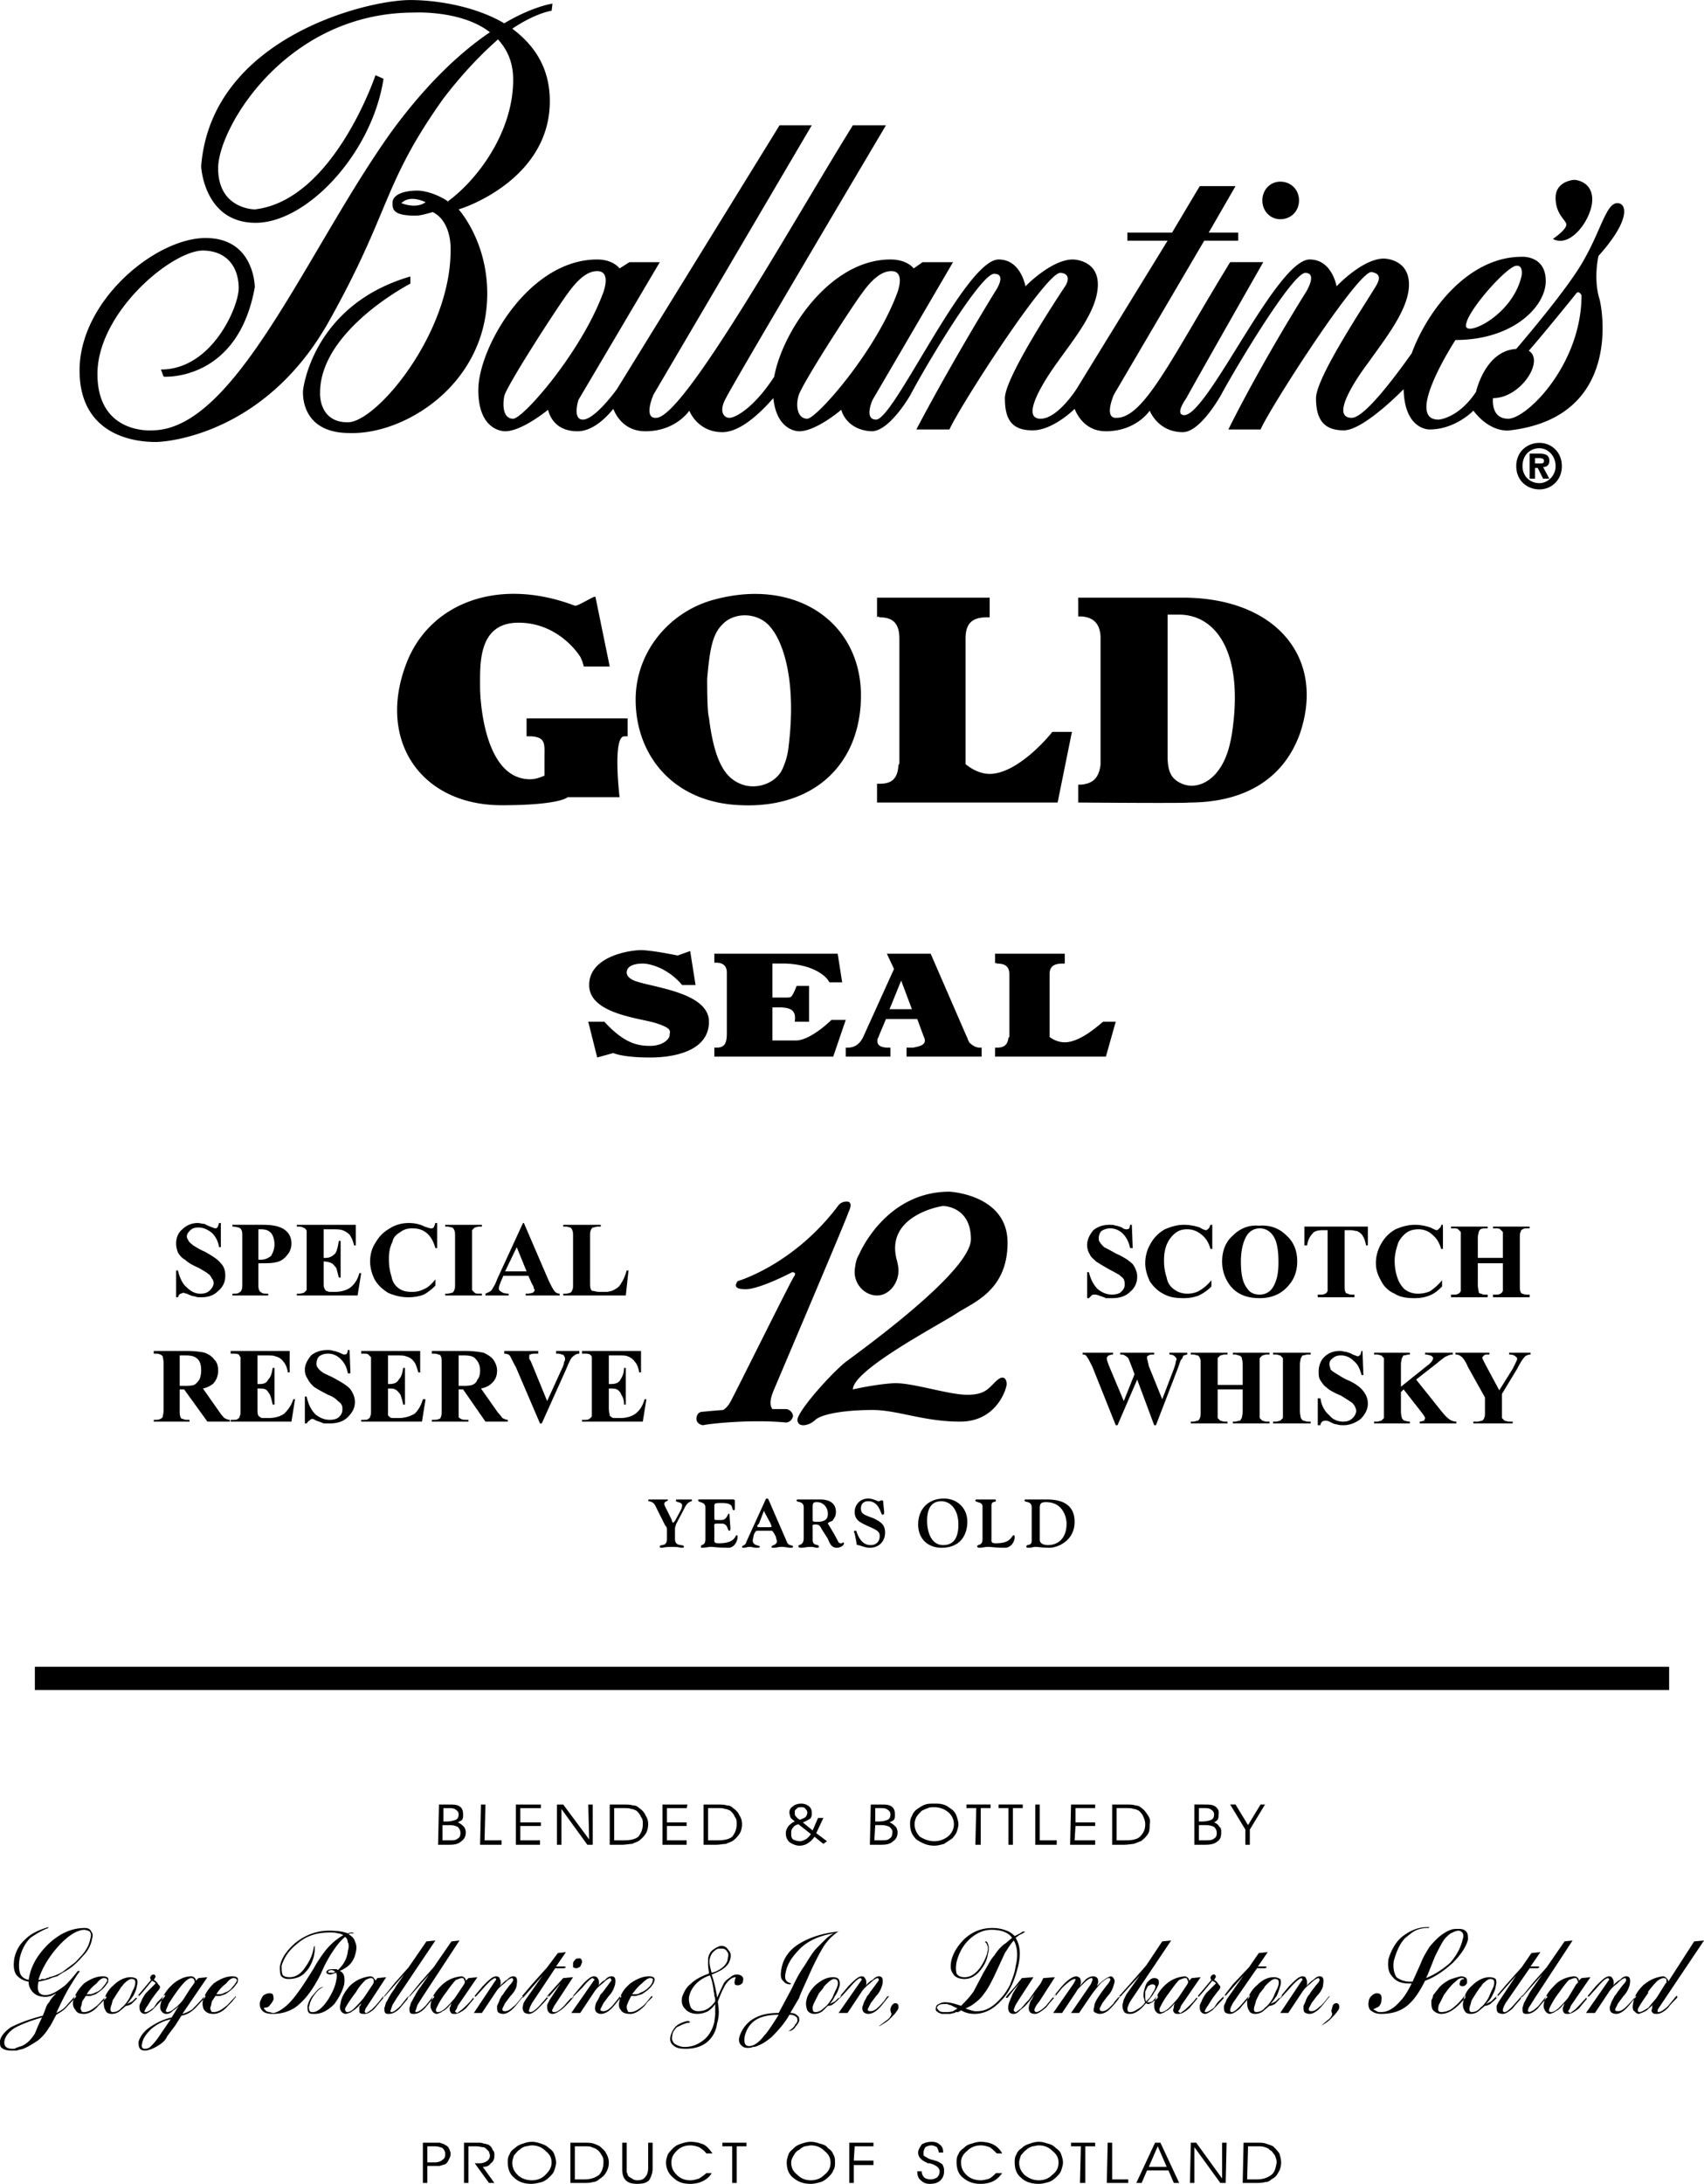 <svg xmlns="http://www.w3.org/2000/svg" width="1952" height="2500" viewBox="0 0 421.074 539.266"><g fill-rule="evenodd" clip-rule="evenodd"><path d="M311.276 303.324c-1.546 0-2.872.883-3.534 2.43-.663 1.324-1.105 3.312-1.105 5.744 0 3.092.442 5.301 1.547 6.627.663 1.105 1.768 1.547 3.093 1.547.884 0 1.547-.221 2.209-.664.663-.441 1.326-1.324 1.768-2.65.442-1.104.663-2.65.663-4.639 0-2.43-.221-3.977-.663-5.303-.441-1.104-.884-1.768-1.768-2.43-.663-.441-1.326-.662-2.21-.662zm-181.154 10.604l-2.43-5.965-2.872 5.965h5.302zm-66.276-10.383v7.512h.663c1.104 0 1.767-.443 2.43-.885.442-.662.884-1.768.884-2.871 0-1.326-.441-2.432-.884-2.873-.663-.662-1.325-.883-2.651-.883h-.442zm49.486 31.148v7.512h.663c1.104 0 1.989 0 2.651-.221s1.104-.662 1.325-1.326c.442-.441.663-1.324.663-2.209 0-1.324-.441-2.209-1.104-2.871-.442-.664-1.546-.885-2.872-.885h-1.326zm-68.927 0v7.512h.663c1.326 0 2.209 0 2.872-.221.442-.221.884-.662 1.326-1.326.221-.441.442-1.324.442-2.209 0-1.324-.221-2.209-.884-2.871-.663-.664-1.546-.885-3.093-.885h-1.326zm10.162-32.695v5.965h-.442c-.221-1.547-.884-2.65-1.767-3.535-1.105-.883-2.209-1.324-3.314-1.324-.883 0-1.546.221-1.988.662-.441.441-.883.883-.883 1.547 0 .441.221.662.442 1.104.221.441.663.662 1.104 1.105.442.221 1.325.883 2.872 1.545 1.988 1.105 3.313 1.99 3.977 2.873.884.883 1.104 1.988 1.104 3.094 0 1.324-.442 2.65-1.768 3.754-1.104 1.105-2.43 1.547-4.197 1.547-.663 0-1.104 0-1.546-.221-.442 0-1.105-.221-1.988-.662-.221 0-.663-.221-.884-.221s-.442.221-.663.221c-.442.221-.442.441-.663.883h-.442v-6.627h.442c.442 1.768 1.104 3.312 2.209 4.197 1.104 1.104 2.209 1.547 3.314 1.547 1.104 0 1.767-.221 2.43-.885.442-.441.884-1.104.884-1.768 0-.441-.221-.883-.441-1.104-.222-.441-.442-.885-.884-1.105-.441-.441-1.325-.883-2.43-1.545-1.546-.664-2.651-1.326-3.313-1.988-.884-.443-1.326-1.105-1.768-1.768-.221-.664-.442-1.326-.442-2.211 0-1.324.442-2.65 1.546-3.533a5.325 5.325 0 0 1 3.756-1.547c.663 0 1.104.221 1.768.221.221.221.883.441 1.325.662.663.223 1.105.443 1.326.443s.442-.221.442-.221c.221-.223.221-.443.442-1.105h.44zm9.279 9.941v4.859c0 .885 0 1.547.221 1.768 0 .221.221.441.663.664.221.221.663.221 1.546.221v.441H57.44v-.441c.883 0 1.325 0 1.546-.221.442-.223.663-.443.663-.664.221-.221.221-.883.221-1.768v-11.266c0-.885 0-1.547-.221-1.768 0-.221-.221-.441-.663-.662-.221 0-.663-.223-1.546-.223v-.441h7.511c2.651 0 4.418.441 5.523 1.326 1.104.883 1.546 1.988 1.546 3.312 0 1.105-.441 2.211-1.104 2.873-.663.883-1.547 1.547-2.872 1.768-.884.222-2.21.222-4.198.222zm16.127-8.394v7.068h.442c1.104 0 1.767-.441 2.43-1.104.442-.664.663-1.768.884-3.094h.442v9.059h-.442c-.221-.885-.441-1.768-.663-2.43-.442-.443-.663-.885-1.104-1.105s-1.104-.441-1.989-.441v4.859c0 1.105 0 1.547.222 1.768 0 .221.221.441.441.662.221 0 .442.221 1.104.221h.884c1.768 0 3.093-.441 3.977-1.104 1.104-.885 1.768-1.988 2.209-3.535h.441l-.883 5.523H73.346v-.441h.663c.442 0 .883-.221 1.104-.221.221-.223.442-.443.663-.664V305.533v-1.547c0-.221-.221-.441-.441-.662-.442-.221-.884-.443-1.326-.443h-.663v-.441h14.58v5.082h-.441a7.401 7.401 0 0 0-1.104-2.652 4.815 4.815 0 0 0-1.768-1.104c-.663-.221-1.546-.221-2.872-.221h-1.768zm28.057-1.547v6.186h-.442c-.442-1.547-1.104-2.871-2.209-3.756-1.104-.883-2.209-1.104-3.535-1.104-1.105 0-1.988.221-2.872.883-1.105.662-1.768 1.326-1.988 2.43-.663 1.326-.884 2.652-.884 4.197 0 1.768.221 3.094.663 4.42.221 1.324.883 2.209 1.767 2.871s1.988.883 3.314.883c1.104 0 1.988-.221 2.872-.662 1.105-.441 1.989-1.326 2.872-2.43v1.547c-.883.883-1.988 1.768-2.872 2.209-1.104.441-2.43.662-3.755.662-1.988 0-3.535-.441-5.081-1.104-1.326-.885-2.43-1.768-3.314-3.314-.663-1.326-1.104-2.871-1.104-4.418 0-1.768.442-3.314 1.325-4.641.884-1.545 1.988-2.65 3.535-3.533 1.325-.885 3.093-1.326 4.639-1.326 1.326 0 2.651.221 3.977.883.663.223 1.326.443 1.546.443.221 0 .442 0 .663-.221.221-.223.221-.664.442-1.105h.441zm11.046 17.453v.441h-9.058v-.441h.442c.663 0 .884-.221 1.326-.221.221-.223.442-.443.442-.664.221-.221.221-.883.221-1.547v-11.486c0-.885 0-1.547-.221-1.768 0-.221-.221-.441-.442-.662-.442 0-.663-.223-1.326-.223h-.442v-.441h9.058v.441h-.663c-.442 0-.884.223-1.104.223l-.663.662V318.566l.663.664c.221.221.663.221 1.104.221h.663zm11.487-4.418h-6.186l-.663 1.545c-.221.664-.442 1.105-.442 1.547s.221.662.663.883c.221.223.883.443 1.767.443v.441h-5.744v-.441c.442-.221 1.105-.443 1.546-.885.221-.441.884-1.324 1.326-2.65l6.407-13.918h.221l6.186 14.359c.663 1.326 1.105 2.209 1.547 2.65.221.223.663.443 1.104.443v.441H129.9v-.441h.442c.663 0 1.104-.221 1.326-.221.221-.223.442-.443.442-.664s-.221-.441-.221-.441c0-.221 0-.441-.442-1.105l-.884-1.986zm24.744-1.326l-.663 6.186H139.18v-.441h.663c.442 0 .884-.221 1.105-.221.221-.223.441-.443.441-.664.221-.221.221-.883.221-1.547v-11.486c0-.885 0-1.547-.221-1.768 0-.221-.221-.441-.441-.662-.221 0-.663-.223-1.105-.223h-.663v-.441h9.278v.441h-.663c-.663 0-.883.223-1.326.223-.221.221-.441.441-.441.662-.221.221-.221.883-.221 1.768v11.045c0 .885 0 1.547.221 1.768 0 .221.221.441.663.441.221 0 .663.221 1.546.221h1.326c.883 0 1.767-.221 2.43-.662a3.401 3.401 0 0 0 1.546-1.547c.442-.662.884-1.545 1.326-3.092h.442v-.001zM44.405 343.09v5.08c0 .885 0 1.326.221 1.768 0 .221.221.441.663.441.221.221.663.221 1.546.221v.443h-8.837v-.443c.663 0 1.326 0 1.547-.221.221 0 .441-.221.663-.441 0-.441.221-.883.221-1.768v-11.488c0-.883-.221-1.545-.221-1.768-.221-.221-.442-.441-.663-.441-.221-.221-.884-.221-1.547-.221v-.662h7.953c2.209 0 3.756.221 4.64.441 1.104.441 1.768.883 2.43 1.768.663.662.883 1.547.883 2.65 0 1.326-.442 2.432-1.325 3.314-.663.441-1.326.883-2.43 1.104l4.197 5.967a8.372 8.372 0 0 0 1.105 1.324c.441.221.883.441 1.325.441v.443h-5.523l-5.744-7.953h-1.104v.001zm19.22-8.397v7.07h.442c1.104 0 1.767-.221 2.209-1.105.663-.662.884-1.545 1.105-2.871h.441v9.057h-.441c-.221-1.104-.442-1.766-.663-2.43-.442-.662-.663-1.104-1.104-1.324-.442-.223-1.104-.223-1.988-.223v4.861c0 .883 0 1.547.221 1.768 0 .221.221.221.442.441.221.221.442.221 1.105.221h.883c1.768 0 3.093-.441 3.977-1.104.883-.885 1.767-1.988 2.209-3.535h.441l-.884 5.523H56.997v-.442h.663c.442 0 .884 0 1.104-.221s.442-.221.442-.662c.221-.221.221-.662.221-1.547v-11.488-1.545c-.221-.223-.221-.443-.442-.664-.441-.221-.883-.221-1.325-.221h-.663v-.662h14.581v5.303h-.442c-.221-1.326-.663-2.211-1.105-2.652-.441-.662-1.104-1.104-1.988-1.326-.442-.221-1.326-.221-2.651-.221h-1.767v-.001zm22.755-1.324l.221 5.744h-.663c-.221-1.547-.884-2.652-1.768-3.535-.883-.885-1.988-1.326-3.093-1.326-.883 0-1.546.221-2.209.662-.442.443-.663 1.105-.663 1.768 0 .221 0 .664.221.885.221.441.663.883 1.325 1.326.221.221 1.326.662 2.651 1.324 1.988 1.105 3.535 1.988 4.197 2.873.663.883 1.104 1.988 1.104 3.092 0 1.547-.663 2.652-1.767 3.756-1.105 1.105-2.651 1.547-4.418 1.547h-1.547c-.441-.221-1.104-.441-1.767-.662-.442-.223-.663-.443-1.105-.443-.221 0-.442.221-.663.443-.221 0-.442.441-.663.662h-.441v-6.629h.441c.442 1.988 1.104 3.314 2.209 4.42 1.104.883 2.209 1.324 3.535 1.324.884 0 1.768-.221 2.209-.662.663-.662.884-1.104.884-1.988 0-.441 0-.662-.221-1.105-.221-.441-.663-.662-1.104-1.104-.442-.441-1.105-.885-2.209-1.326-1.768-.883-2.872-1.547-3.535-1.988-.663-.662-1.104-1.104-1.546-1.988-.442-.662-.663-1.324-.663-2.209 0-1.326.663-2.43 1.546-3.535 1.105-.883 2.43-1.324 3.977-1.324.442 0 1.104 0 1.546.221.441 0 .884.221 1.546.441.442.221.883.441 1.104.441s.442 0 .663-.221c0 0 .221-.441.221-.883h.445v-.001zm9.499 1.324v7.07h.221c1.104 0 1.989-.221 2.43-1.105.663-.662.884-1.545 1.104-2.871h.442v9.057h-.442c-.221-1.104-.442-1.766-.663-2.43-.442-.662-.883-1.104-1.326-1.324-.442-.223-.883-.223-1.767-.223v6.629l.442.441c.221.221.663.221 1.104.221h1.104a7.63 7.63 0 0 0 3.977-1.104c.884-.885 1.546-1.988 1.988-3.535h.663l-.884 5.523H89.251v-.442h.442c.663 0 1.104 0 1.326-.221s.442-.221.442-.662c.221-.221.221-.662.221-1.547v-11.488-1.545c-.221-.223-.441-.443-.663-.664s-.663-.221-1.326-.221h-.442v-.662h14.581v5.303h-.442c-.442-1.326-.663-2.211-1.104-2.652-.442-.662-1.104-1.104-1.988-1.326-.442-.221-1.326-.221-2.651-.221h-1.768v-.001zm17.453 8.397v6.848c.221.221.442.441.663.441.221.221.884.221 1.767.221v.443h-9.057v-.443c.883 0 1.326 0 1.767-.221.221 0 .442-.221.442-.441.221-.441.221-.883.221-1.768v-11.488c0-.883 0-1.545-.221-1.768 0-.221-.221-.441-.663-.441-.221-.221-.663-.221-1.546-.221v-.662h8.174c1.988 0 3.535.221 4.639.441.884.441 1.768.883 2.43 1.768.442.662.884 1.547.884 2.65 0 1.326-.442 2.432-1.546 3.314-.442.441-1.326.883-2.43 1.104l4.198 5.967c.663.662.884 1.104 1.104 1.324.442.221.883.441 1.325.441v.443h-5.523l-5.523-7.953h-1.105v.001zm29.824-9.5v.662c-.663 0-1.326.441-1.768.885-.441.441-.884 1.545-1.546 3.092l-5.964 13.256h-.442l-5.965-13.918c-.883-1.547-1.325-2.652-1.546-2.873-.222-.221-.663-.441-1.326-.441v-.662h8.395v.662h-.442c-.663 0-1.104 0-1.546.221-.221 0-.221.221-.221.441v.664c.221.221.442.662.884 1.768l3.535 8.615 3.535-7.732c.442-.883.663-1.547.663-1.988.221-.221.221-.441.221-.662s0-.441-.221-.664c0-.221-.221-.441-.663-.441-.221-.221-.663-.221-1.326-.221v-.662h5.743v-.002zm7.29 1.103v7.07h.442c1.104 0 1.988-.221 2.43-1.105.442-.662.884-1.545.884-2.871h.442v9.057h-.442c0-1.104-.221-1.766-.663-2.43-.221-.662-.663-1.104-1.104-1.324-.442-.223-1.105-.223-1.989-.223v4.861c0 .883.221 1.547.221 1.768s.221.221.442.441.663.221 1.104.221h1.104c1.547 0 2.872-.441 3.756-1.104 1.104-.885 1.768-1.988 2.209-3.535h.442l-.883 5.523h-15.022v-.442h.663c.441 0 .883 0 1.104-.221.221-.221.442-.221.663-.662v-13.035-1.545c0-.223-.221-.443-.442-.664-.442-.221-.884-.221-1.325-.221h-.663v-.662h14.58v5.303h-.441c-.221-1.326-.663-2.211-1.104-2.652-.442-.662-1.105-1.104-1.768-1.326-.442-.221-1.325-.221-2.651-.221h-1.989v-.001zm129.24-32.254l.221 5.744h-.663c-.222-1.326-.884-2.65-1.768-3.535-.884-.883-1.988-1.324-3.093-1.324-.884 0-1.547.221-2.209.662-.441.441-.663 1.105-.663 1.768 0 .221 0 .662.222.883.221.441.662.885 1.104 1.326.442.221 1.326.662 2.872 1.547 1.988.883 3.313 1.768 4.198 2.65.662.885 1.104 1.988 1.104 3.094 0 1.545-.663 2.871-1.768 3.754-1.104 1.105-2.651 1.547-4.419 1.547h-1.546c-.442-.221-1.104-.441-1.768-.662-.441-.221-.884-.221-1.104-.221s-.441 0-.663.221l-.662.662h-.442v-6.406h.442c.441 1.768 1.104 3.094 2.209 4.197 1.104.885 2.209 1.326 3.534 1.326.884 0 1.768-.221 2.21-.664.662-.662.884-1.104.884-1.766 0-.443 0-.885-.222-1.326-.221-.441-.662-.662-1.104-1.105-.441-.221-1.104-.662-2.43-1.324-1.547-.885-2.651-1.547-3.314-1.988-.662-.664-1.325-1.105-1.546-1.768-.442-.664-.663-1.547-.663-2.209 0-1.547.663-2.652 1.547-3.756 1.104-.885 2.43-1.326 3.977-1.326.441 0 1.104 0 1.546.221.442 0 .884.221 1.547.443.441.441.884.441 1.104.441s.441 0 .662-.221c0 0 .222-.443.222-.885h.442zm19.882 0v5.965h-.442c-.442-1.547-1.104-2.65-2.209-3.535-1.104-.883-2.21-1.324-3.535-1.324-1.104 0-1.988.221-2.872.883-.883.664-1.546 1.547-1.988 2.43-.662 1.326-.884 2.873-.884 4.42 0 1.545.222 2.871.663 4.197.221 1.324.884 2.209 1.768 2.871s1.988 1.105 3.313 1.105c1.104 0 1.988-.221 2.872-.664 1.104-.662 1.988-1.324 3.093-2.65v1.547a11.631 11.631 0 0 1-3.093 2.209c-1.104.441-2.43.662-3.756.662-1.988 0-3.534-.221-5.081-1.104-1.325-.664-2.43-1.768-3.313-3.094-.663-1.547-1.104-2.871-1.104-4.418 0-1.768.441-3.314 1.325-4.861.884-1.545 1.988-2.65 3.535-3.533 1.546-.664 3.093-1.105 4.639-1.105 1.326 0 2.651.221 3.977.664.663.441 1.326.662 1.547.662s.441-.221.662-.441c.222-.221.222-.443.442-.885h.441v-.001zm11.488.221c2.872-.221 5.081.664 6.849 2.432 1.768 1.545 2.651 3.754 2.651 6.406 0 2.209-.663 4.197-1.989 5.744-1.767 2.209-4.197 3.312-7.29 3.312s-5.522-.883-7.29-3.092c-1.325-1.768-1.988-3.756-1.988-5.965 0-2.652.884-4.861 2.65-6.406 1.767-1.767 3.976-2.652 6.407-2.431zm26.952.221v4.641h-.441c-.222-1.105-.442-1.768-.884-2.43-.222-.443-.884-.885-1.325-1.105-.442 0-.885-.221-1.768-.221h-1.326v13.477c0 .883 0 1.545.221 1.766 0 .223.222.443.663.443.221.221.663.221 1.104.221h.442v.662h-9.058v-.662h.662c.442 0 .884 0 1.105-.221.221 0 .441-.221.662-.664v-15.022h-1.104c-1.325 0-2.21.221-2.651.883-.662.664-1.104 1.547-1.325 2.873h-.663v-4.641h15.686zm18.557-.442v5.965h-.442c-.441-1.547-1.104-2.65-2.209-3.535-.884-.883-2.209-1.324-3.313-1.324s-2.209.221-3.093.883c-.884.664-1.547 1.547-1.988 2.43-.442 1.326-.884 2.873-.884 4.42 0 1.545.221 2.871.663 4.197a7.1 7.1 0 0 0 1.767 2.871 5.43 5.43 0 0 0 3.313 1.105c1.105 0 2.21-.221 3.094-.664.883-.662 1.768-1.324 2.872-2.65v1.547c-1.104 1.104-1.989 1.768-3.093 2.209-1.105.441-2.21.662-3.756.662-1.768 0-3.535-.221-4.86-1.104-1.547-.664-2.651-1.768-3.314-3.094-.884-1.547-1.325-2.871-1.325-4.418 0-1.768.441-3.314 1.325-4.861.884-1.545 1.989-2.65 3.535-3.533 1.547-.664 3.093-1.105 4.86-1.105 1.104 0 2.43.221 3.756.664.883.441 1.325.662 1.546.662.222 0 .442-.221.663-.441s.441-.443.441-.885h.442v-.001zm8.617 9.5v5.303c0 .883.221 1.545.221 1.766 0 .223.221.443.662.443.222.221.663.221 1.104.221h.442v.662h-9.058v-.662h.662c.442 0 .884 0 1.104-.221.222 0 .442-.221.663-.664v-13.033-1.547l-.663-.662c-.221-.221-.662-.221-1.104-.221h-.662v-.443h9.058v.443h-.442c-.441 0-.883 0-1.325.221-.221.221-.221.221-.441.662 0 .221-.221.662-.221 1.547v4.859h6.186v-4.859-1.547l-.663-.662c-.221-.221-.663-.221-1.104-.221h-.663v-.443h9.058v.443h-.441c-.663 0-.884 0-1.326.221-.221.221-.441.221-.441.662-.221.221-.221.662-.221 1.547v11.488c0 .883 0 1.545.221 1.766 0 .223.221.443.441.443.442.221.884.221 1.326.221h.441v.662h-9.058v-.662h.663c.441 0 .884 0 1.104-.221.221 0 .442-.221.663-.664v-6.848h-6.186zm-71.8 22.092v.441c-.221 0-.663.221-.884.221-.221.221-.221.443-.441.885-.221 0-.441.662-.884 1.988l-5.523 14.359h-.441l-4.197-11.268-4.86 11.268h-.442l-5.743-14.359c-.663-1.326-1.105-2.209-1.326-2.43-.221-.443-.441-.664-1.104-.664v-.441h7.512v.441c-.663 0-.884.221-1.104.221-.222.221-.442.443-.442.664 0 .441.221 1.104.663 2.209l3.534 8.395 2.651-6.627-.662-1.768c-.442-1.105-.664-1.768-.885-2.209-.221-.221-.441-.443-.883-.664-.222-.221-.663-.221-1.105-.221v-.441h8.396v.441c-.663 0-1.104 0-1.325.221-.222 0-.222.221-.442.221v.443c0 .221.221.883.442 1.988l3.313 8.174 2.872-7.512c.221-.662.441-1.326.441-1.547s.221-.662.221-.883-.221-.441-.441-.664c-.221-.221-.662-.441-1.325-.441v-.441h4.414zm7.512 9.059v7.069l.662.664c.222 0 .663.221 1.105.221h.662v.441h-9.058v-.441h.441c.663 0 .884-.221 1.326-.221.221-.223.441-.443.441-.664.221-.221.221-.883.221-1.768v-11.488c0-.883 0-1.324-.221-1.545 0-.221-.221-.443-.441-.664-.442 0-.663-.221-1.326-.221h-.441v-.441h9.058v.441h-.662c-.442 0-.884.221-1.105.221l-.662.664v6.627h6.186v-5.082c0-.883-.221-1.324-.221-1.545s-.222-.443-.663-.664c-.221 0-.663-.221-1.104-.221h-.442v-.441h9.059v.441h-.663c-.442 0-.884.221-1.104.221l-.663.664v14.801c.221.221.442.441.663.664.221 0 .662.221 1.104.221h.663v.441h-9.059v-.441h.442c.441 0 .884-.221 1.325-.221.221-.223.221-.443.442-.664 0-.221.221-.883.221-1.768v-5.301h-6.186zm22.975 7.953v.441h-9.279v-.441h.663c.442 0 .884-.221 1.104-.221.221-.223.442-.443.663-.664v-13.256-1.545l-.663-.664c-.221 0-.662-.221-1.104-.221h-.663v-.441h9.279v.441h-.663c-.441 0-.884.221-1.325.221-.221.221-.221.443-.442.664 0 .221-.221.883-.221 1.545v11.488c0 .885.221 1.547.221 1.768.222.221.222.441.663.664.221 0 .663.221 1.104.221h.663zm12.814-17.453l.221 5.965h-.442c-.441-1.547-.883-2.652-1.988-3.535-.883-.883-1.988-1.326-3.093-1.326-.884 0-1.546.221-1.988.664-.662.441-.883.883-.883 1.545 0 .443.221.664.221 1.105.221.441.662.662 1.325 1.105.441.221 1.325.883 2.651 1.545 2.209.885 3.534 1.988 4.197 2.873.663.883 1.104 1.768 1.104 3.092 0 1.326-.663 2.652-1.768 3.756-1.104.885-2.65 1.547-4.197 1.547-.663 0-1.104 0-1.768-.221-.441 0-.884-.221-1.767-.662-.442-.221-.663-.221-.884-.221s-.663 0-.884.221c-.222.221-.442.441-.442.883h-.662v-6.627h.662c.221 1.768 1.105 3.312 2.21 4.197.883 1.104 2.209 1.547 3.313 1.547s1.768-.221 2.43-.885c.442-.441.884-1.104.884-1.768 0-.441-.221-.883-.441-1.324-.222-.223-.442-.664-.884-.885-.663-.441-1.326-.883-2.431-1.547-1.546-.662-2.871-1.324-3.534-1.988-.663-.441-1.104-1.104-1.547-1.766-.441-.664-.441-1.326-.441-2.211 0-1.324.441-2.65 1.325-3.533 1.104-1.105 2.431-1.547 3.977-1.547.442 0 1.104.221 1.547.221.441.221.884.221 1.546.662.663.221 1.105.441 1.326.441s.221-.221.441-.221c.221-.221.221-.441.441-1.104h.223v.002zm13.255 7.068l6.186 7.732c.884 1.105 1.547 1.768 2.209 2.209.442.223.884.443 1.547.443v.441h-9.058v-.441c.441 0 .884-.221 1.104-.221 0-.223.221-.443.221-.664s-.441-.883-1.325-1.988l-3.977-5.08-.663.662v4.639c0 1.105.222 1.547.222 1.768.221.221.221.441.662.664.221 0 .663.221 1.326.221v.441h-8.837v-.441h.662c.442 0 .884-.221 1.104-.221l.663-.664v-13.256-1.545l-.663-.664c-.221 0-.662-.221-1.104-.221h-.662v-.441h8.837v.441c-.663 0-1.105.221-1.547.221-.221.221-.221.443-.441.664 0 .221-.222.883-.222 1.545v5.523l6.628-5.301c.884-.664 1.325-1.326 1.325-1.768 0-.221-.221-.443-.662-.664-.221 0-.663-.221-1.326-.221v-.441h6.849v.441c-.663 0-1.104.221-1.546.441-.222 0-1.104.664-2.431 1.768l-5.081 3.978zm28.277-6.627v.441c-.441 0-1.104.221-1.325.441-.441.443-1.104 1.326-1.988 3.094l-3.755 6.186v5.965l.662.664c.221 0 .663.221 1.104.221h.884v.441h-9.721v-.441h.884c.663 0 .884-.221 1.326-.221.221-.223.441-.443.441-.664.221-.221.221-.883.221-1.768v-3.312l-4.197-7.512c-.663-1.547-1.325-2.43-1.768-2.652-.221-.221-.663-.441-1.325-.441v-.441h8.395v.441h-.221c-.663 0-.884 0-1.104.221l-.441.443c0 .441.441 1.104 1.104 2.43l3.093 5.744 3.313-5.303c.663-1.326 1.104-2.209 1.104-2.43 0-.441-.221-.441-.441-.664-.221-.221-.663-.441-1.547-.441v-.441h5.302v-.001zm-131.889 6.85c-1.988 1.766-2.651 3.533-7.291 3.533-4.639 0-13.034-2.871-17.895-2.871-4.639.221-10.383 1.547-10.383 1.547 0-4.861 21.65-16.129 25.627-18.779s12.592-5.523 12.592-17.453-14.359-12.592-14.359-12.592c-15.906 0-22.312 15.465-22.312 15.465-.663 1.104-.884 1.988-1.105 3.977-.221 3.312 2.431 6.186 5.523 6.186 2.872 0 5.302-2.873 5.302-6.186 0-1.105-.441-2.65-.441-2.65-2.872-10.826 10.825-13.256 11.487-13.256.663 0 6.849.441 6.849 8.174 0 7.953-26.731 27.174-31.149 30.486-4.197 3.535-11.709 12.15-11.709 14.139s2.872 1.547 4.418 0c1.768-1.545 7.732-2.43 14.139-2.43 6.186 0 12.593 2.873 21.65 2.873s11.487-8.176 11.487-9.279c0-1.107-.662-2.431-2.43-.884zm-55.23 2.65c1.105-2.65 18.337-43.08 18.558-44.184.442-.885 1.104-2.652-.442-2.652-1.326 0-1.988.885-1.988.885-11.046 14.801-24.964 18.777-24.964 18.777-.221.441-1.547 1.988 1.988 1.988s11.488-4.197 11.488-4.197c1.325 0 .441 1.105.441 1.105-.883 1.324-13.917 27.613-15.464 30.486-.663 1.326-1.325 1.988-1.988 2.43-3.093.221-5.081.441-5.081.441-1.105 0-1.547.885-1.547 1.768 0 .885.884 1.547 1.768 1.547.221-.221 11.267-1.547 20.324-.662.884 0 1.547-.664 1.768-1.547 0-.883-.884-1.768-1.768-1.768h-3.313c-.664-.882-.664-2.208.22-4.417zm-17.232 8.395zM256.93 380.203c0 1.105 1.326 1.326 1.988 1.326 2.651 0 4.64-1.768 4.64-5.303 0-1.547-.884-5.301-5.081-5.301-1.325 0-1.547.441-1.547 1.545v7.733zm-1.988-7.953c0-1.768-1.768-1.104-1.768-1.768 0-.221.221-.221.441-.221H258.475c2.209 0 7.069.221 7.069 5.523 0 4.861-4.418 6.406-6.186 6.406s-2.872-.221-3.535-.221c-.441 0-.883.221-1.546.221-.221 0-.663 0-.663-.221 0-.883 1.326 0 1.326-1.547v-8.172h.002zM245 379.541c0 1.105-.221 1.547 1.105 1.547 3.977 0 3.755-1.988 4.418-1.988 0 0 .221 0 .221.441 0 1.105-.884 2.65-2.43 2.65-2.431 0-3.314-.221-4.197-.221-.663 0-1.326.221-2.21.221-.221 0-.441-.221-.441-.221 0-.883 1.325 0 1.325-1.988v-7.953c0-1.326-1.768-.883-1.768-1.547 0-.221.221-.221.442-.221h4.197c.22 0 .442 0 .442.221 0 .664-1.105 0-1.105 1.326v7.733H245zm-11.93 1.988c2.872 0 3.756-2.209 3.756-5.082 0-3.756-1.988-5.744-4.197-5.744-2.872 0-3.535 2.432-3.535 4.861s.884 5.965 3.976 5.965zm.221-11.488c3.094 0 5.744 2.209 5.744 5.744 0 2.43-1.104 6.406-6.406 6.406-3.313 0-5.744-2.209-5.744-5.744 0-3.533 2.209-6.406 6.406-6.406zm-22.092 8.617c-.221-.223-.221-.664 0-.664.442 0 .442 0 .442.221.663 1.768 1.546 3.314 3.534 3.314 1.326 0 2.21-.883 2.21-2.209s-.884-1.547-3.756-2.873c-1.325-.662-2.431-1.324-2.431-3.092s1.326-3.314 3.314-3.314c1.325 0 2.209.662 2.65.662.222 0 .442-.221.663-.221.442 0 .442.221.442.664l.221 2.209c0 .441 0 .662-.442.662-.441 0-.662-3.314-3.534-3.314-1.104 0-1.768.664-1.768 1.768 0 1.326.663 1.547 3.093 2.432 1.768.883 2.872 1.545 2.872 3.533 0 2.211-1.547 3.756-3.756 3.756-1.104 0-1.988-.441-2.872-.662-.441 0-.441-.221-.441-.662l-.441-2.21zm-10.383-3.314c0 .441.442.441 1.104.441 2.431 0 2.651-1.105 2.651-1.988 0-1.547-1.105-2.871-2.651-2.871-.663 0-1.104 0-1.104 1.104v3.314zm-2.209-3.094c0-1.768-1.768-1.104-1.768-1.768 0-.221.221-.221.442-.221h5.302c3.755 0 3.977 2.209 3.977 3.094 0 1.104-.442 1.547-.884 2.209-.663.221-1.104.441-1.104.662 0 0 1.546 2.432 2.651 4.641.221.221.442.221.663.221.221 0 .442-.221.442-.221.221 0 .221.221.221.221 0 .662-1.104 1.104-1.767 1.104-1.326 0-1.768-1.104-2.209-2.209l-1.547-2.43c-.441-.883-.663-1.105-1.546-1.105s-.663.223-.663.885v2.871c0 1.768 1.546.885 1.546 1.768 0 0 0 .221-.442.221s-.884-.221-1.546-.221c-.883 0-1.767.221-2.43.221-.221 0-.663 0-.663-.441s1.326 0 1.326-1.988v-7.514h-.001zm-8.616 4.861c.442 0 .663 0 .663-.221s-.221-.443-.221-.664l-1.546-2.871v-.221s-.221 0-.221.221l-1.105 2.871c-.221.221-.442.443-.442.664s.442.221.663.221h2.209zm-2.872.883c-.221 0-.441 0-.884 1.105 0 .441-.221.883-.221 1.324 0 1.326 1.768 1.105 1.768 1.547 0 .221-.663.221-.884.221-.663 0-1.104-.221-1.546-.221-.663 0-1.105.221-1.546.221-.221 0-.442 0-.442-.221 0-.441.883-.221 1.104-1.324l4.639-10.164c0-.221.221-.441.442-.441s.221 0 .441.441l4.418 10.164c.442 1.324 1.546.662 1.546 1.324 0 .221-.221.221-.663.221-.663 0-1.105-.221-2.209-.221-.663 0-1.325.221-1.767.221s-.663 0-.663-.221c0-.441 1.326-.441 1.326-1.324 0-.443-.221-.664-.221-1.105-.663-1.326-.884-1.547-1.105-1.547h-3.533zm-10.604-3.535c0 .885 0 .885.663.885h1.104c1.326 0 1.547-1.547 1.768-1.547.221 0 .221 0 .221.441l.221 3.094c0 .221 0 .662-.221.662-.663 0-.221-1.768-1.989-1.768h-1.104c-.884 0-.663.221-.663 1.326v1.988c0 1.105-.221 1.547 1.104 1.547 4.198 0 3.977-1.988 4.418-1.988.221 0 .221 0 .221.441 0 1.105-.884 2.65-2.209 2.65-2.651 0-3.756-.221-4.418-.221-.442 0-1.326.221-2.209.221-.221 0-.221-.221-.221-.221 0-.883 1.104 0 1.104-1.988v-7.732c0-1.547-1.767-1.104-1.767-1.768 0-.221 0-.221.221-.221h8.394c.221 0 .442.221.442.221v1.768c0 .221 0 .664-.222.664-.883 0 .442-1.768-2.872-1.768-1.988 0-1.988 0-1.988 1.104v2.21h.002zm-14.58-2.65c-.663-1.326-1.768-.883-1.768-1.326 0-.221.221-.221.663-.221h3.976c.221 0 .221 0 .221.221s-.884.221-.884.885c0 0 0 .221.221.662l1.547 3.094c.221.662.221.883.441.883l.442-.441 1.546-2.873c.221-.662.221-.883.221-.883 0-1.105-1.546-.662-1.546-1.326 0-.221.221-.221.221-.221h3.314c.442 0 .442 0 .442.221 0 .443-.884 0-1.768 1.768l-2.209 4.197c0 .443-.221.443-.221 1.105v2.43c0 2.209 2.209 1.105 2.209 1.988 0 .221-.442.221-.663.221-.221 0-.441-.221-2.43-.221-1.547 0-1.988.221-2.43.221s-.442-.221-.442-.221c0-.883 1.768.221 1.768-1.988v-2.209c0-.441 0-.662-.442-1.104l-2.429-4.862zM407.377 491.988c-1.547 2.211-2.431 3.535-2.651 4.199 0 .441 0 .662.442.662.441 0 1.104-.441 2.209-1.105.441-.662 1.104-1.324 1.988-2.43l1.104-1.768 1.104-1.768.221-.221v-.662c0-.221-.221-.441-.662-.441-.442 0-.884.221-1.547.662a21.422 21.422 0 0 0-2.43 2.871h.222v.001zm6.849.885h.221v.441c-1.104 1.105-1.768 1.768-2.209 2.43-1.104 1.105-1.988 1.547-2.872 1.547-.441 0-.884 0-1.104-.441-.222-.221-.222-.441 0-.883v-.664l.221-.441c-.442.662-1.104 1.105-1.547 1.547-.662.441-1.325.662-1.988.883-.441 0-.884-.441-1.325-.883-.221-.441-.221-1.105 0-1.988.221-1.547 1.104-2.873 2.43-4.197 1.547-1.326 3.094-1.988 4.861-2.209.441 0 .662.221.883.441.222.221.442.441.442.883l6.406-9.941 2.431-.221-10.825 16.127c-.442.664-.663.885-.663 1.326 0 0 0 .221.221.221.442 0 1.326-.441 2.431-1.547l1.986-2.431zm-20.104 4.197h-2.21l5.081-7.291.442-.662.221-.221c0-.221-.221-.221-.221-.441-.663 0-1.547.883-2.872 2.43l-2.209 2.43-.221.221-.222-.221.222-.221 1.104-1.326 1.104-1.324c1.546-1.547 2.43-2.43 3.313-2.43.441 0 .663.221.884.662.221.221.221.662.221 1.326l-.221.441c.663-.885 1.325-1.326 1.768-1.547.663-.662 1.104-.883 1.546-.883.884 0 1.105.662.884 1.988-.221.883-.662 1.986-1.546 2.871l-1.326 1.768-.662 1.326c-.221.441 0 .662.662.662.442 0 1.105-.221 1.988-1.105a28.77 28.77 0 0 0 2.209-2.43s0-.221.222-.221v.221l-.222.221c-.883 1.105-1.546 1.988-2.209 2.652-.883.883-1.768 1.324-2.43 1.324-.663 0-1.104-.221-1.326-.441-.221-.221-.441-.883-.221-1.547.221-.441.221-.883.663-1.547l.442-.883c.221-.221.441-.441.662-.885l1.326-1.766c.662-.664.883-1.105.883-1.326 0 0 0-.221-.221-.441-.441 0-1.104.441-1.988 1.324-.884.664-1.547 1.326-1.988 1.988l-3.532 5.304zm-8.837-5.082c-1.547 1.99-2.209 3.535-2.431 3.979-.221.662 0 .883.442.883.441 0 .884-.221 1.767-.883.663-.664 1.547-1.547 2.431-2.652l1.988-3.312.441-.443c0-.221 0-.441-.221-.662 0-.441-.221-.441-.662-.441-.222 0-.663.221-1.326.441-.662.661-1.324 1.545-2.429 3.09zm6.849 1.106l.221-.221.221.221-.221.221-2.21 2.652c-1.104.883-1.988 1.324-2.65 1.324-.663 0-.884 0-1.104-.441-.222-.221-.222-.662-.222-1.105.222-.221.222-.441.222-.441l.221-.662c-.884 1.104-1.547 1.768-2.209 1.988-.442.441-.884.441-1.325.662-.663 0-1.105-.441-1.326-.883s-.441-.885-.221-1.768c.221-1.547 1.104-2.873 2.43-4.197 1.326-1.547 3.093-2.209 4.86-2.43.663 0 .884.221 1.104.441s.221.441.221.662l.663-.662 2.21-.221-4.861 7.068-.221.664-.441.662c0 .221.221.221.441.441.221 0 .663-.441 1.326-.883.661-.663 1.545-1.545 2.871-3.092zm-9.943-.221l.222.221-.222.221-2.209 2.652c-.884.883-1.768 1.324-2.65 1.324-.442 0-.663 0-.884-.221-.222-.221-.222-.662-.222-1.326.222-.441.222-.883.442-1.324.221-.221.441-.885.884-1.547.441-.885.884-1.547 1.546-2.43.442-.664 1.104-1.547 1.989-2.873l-5.082 5.744-.221.221v-.221l.221-.221 2.872-3.535 3.313-3.756 4.419-6.406 1.988-.221-9.278 14.139-1.105 1.768-.441.662-.221.664c0 .221.221.441.221.441.441 0 1.325-.441 2.43-1.547l1.768-2.209.22-.22zm-3.754-10.603l2.209-.221-2.431 3.533h1.988l.222.221-.442.223h-1.988l-5.965 8.615-.441.883-.221.664c0 .441 0 .662.441.662s1.326-.662 2.651-2.209l1.546-1.768.221-.221v.221l-.221.441c-.883 1.105-1.767 1.988-2.209 2.652-1.104.883-1.768 1.324-2.43 1.324-.663 0-1.105-.221-1.326-.441-.221-.441-.221-.883-.221-1.547.221-.441.441-.883.884-1.547l3.977-5.965-4.86 5.523h-.221l.221-.441 2.43-2.871 3.756-4.199 2.43-3.532zm-13.698 9.941l-1.104 1.768-.221.883-.221.662c-.222.885 0 1.326.441 1.326.662 0 1.547-.221 2.209-1.105.663-.441 1.325-1.324 1.988-2.43l.663-1.547.441-.883.221-.662c.222-1.105 0-1.547-.884-1.547-.441 0-1.104.441-1.987 1.326-.222.441-.442.662-.663.883l-.883 1.326zm4.861-1.768c0 .662-.442 1.545-.884 2.43-.442.883-1.104 1.547-1.547 1.988l1.326-.662c.441-.443.884-.885 1.325-1.326l.221-.221.221.221-.221.221c-.441.662-1.104 1.105-1.768 1.768-.441.221-.883.441-1.325.441l-1.325 1.105c-.663.662-1.547.883-2.209.883-.663 0-1.326-.221-1.547-.883-.441-.664-.441-1.547-.221-2.43.221-1.326.884-2.652 2.209-3.756 1.326-1.326 2.872-1.988 4.197-1.988.663 0 1.326.221 1.547.441.221.442.221 1.104.001 1.768zm-8.174 0c-.222 0-.442 0-.663-.221 0 0-.221-.221 0-.664 0-.441.441-.883 1.104-.883-.221-.221-.221-.221-.663-.221-.441 0-.884.221-1.546.883-.884.664-1.768 1.768-2.872 3.314l-.441.883-.442.885c-.221.441-.441.662-.441 1.104-.221.885 0 1.326.662 1.326.884 0 1.547-.221 2.431-.662.884-.664 1.988-1.547 3.313-3.314l.221-.221v.662c-1.104 1.326-1.988 2.209-2.65 2.652-1.105.883-2.21 1.324-3.314 1.324-.883 0-1.546-.441-1.988-.883-.441-.664-.441-1.326-.441-2.43.221-.443.441-.885.441-1.326.442-.441.663-.885 1.105-1.326.662-1.104 1.767-1.768 2.871-2.43 1.104-.441 1.988-.662 2.872-.883.663 0 1.104.221 1.325.441.222.221.222.662.222 1.104 0 .221-.222.443-.442.664s-.444.222-.664.222zm0-11.488c.441-1.326 0-1.988-.884-2.209-.663 0-1.104.221-1.547.441-.663.221-1.104.662-1.768 1.326-.662.662-1.546 2.43-2.65 4.639-1.325 3.314-1.988 5.082-2.21 5.303 2.21-.885 4.198-2.209 5.965-3.756 1.547-1.767 2.651-3.756 3.094-5.744zm-8.616-3.094h.442l-.222.223h-.441c-.884 0-1.988.221-2.872.662s-1.547 1.104-2.431 1.768c-1.325 1.324-2.209 3.312-2.872 5.744-.221 1.545 0 2.871.663 3.977a5.431 5.431 0 0 0 3.314 1.104h.662l1.988-4.418c.663-1.768 1.547-3.094 2.21-4.197 1.325-1.547 2.43-2.65 3.534-3.314.663-.441 1.104-.662 1.768-.883.441-.221 1.325-.221 1.988-.221.884 0 1.325.221 1.767.662.442.441.442 1.105.442 1.988-.442 1.768-1.768 3.756-3.756 5.744-2.209 1.988-4.418 3.535-6.849 4.418-1.325 2.65-2.65 4.639-4.197 5.965-1.768 1.547-3.977 2.209-6.628 2.209-1.104 0-1.767-.221-2.65-.883-.442-.441-.663-1.326-.442-2.209 0-.443.222-.885.663-1.326s.884-.662 1.325-.662c1.104 0 1.326.662 1.104 1.988 0 .441-.221.883-.662 1.324l-1.326.664.884.441c.221.221.663.221 1.104.221 1.547 0 3.093-.883 4.64-2.65 1.104-1.105 1.988-2.652 2.872-4.42h-.663c-1.767 0-3.093-.441-3.977-1.545-1.104-1.105-1.325-2.432-1.104-4.42.663-2.209 1.768-4.197 3.314-5.521 1.99-1.548 3.977-2.433 6.408-2.433zm-21.872 19.883c0 .223-.221.664-.442.885-.221.441-.883 1.104-1.767 1.988-.663.662-1.325 1.104-2.21 1.547l-.441.221.441-.221 1.547-1.326c.663-.441.884-.883 1.104-1.326v-.441c-.221-.221-.221-.662 0-1.104 0-.443.221-.664.221-.885.222-.221.442-.441.884-.441.221 0 .442.221.442.221.221.22.221.441.221.882zm-12.592 1.326h-1.988l4.86-7.291.442-.662.221-.221c0-.221-.221-.221-.221-.441-.442 0-1.547.883-2.872 2.43l-2.21 2.43-.221.221-.221-.221.221-.221 1.105-1.326 1.104-1.324c1.547-1.547 2.431-2.43 3.314-2.43.441 0 .884.221.884.662.221.221.221.662.221 1.326l-.221.441c.884-.885 1.325-1.326 1.767-1.547.663-.662 1.105-.883 1.547-.883.884 0 1.104.662.884 1.988 0 .883-.663 1.986-1.546 2.871l-1.326 1.768-.663 1.326c0 .441 0 .662.663.662.441 0 1.104-.221 1.988-1.105.663-.441 1.326-1.324 2.209-2.43l.222-.221v.221l-.222.221c-.883 1.105-1.546 1.988-2.209 2.652-.884.883-1.768 1.324-2.43 1.324-.663 0-1.105-.221-1.326-.441s-.221-.883-.221-1.547c.221-.441.441-.883.663-1.547l.441-.883c.221-.221.442-.441.663-.885l1.325-1.766c.663-.664.884-1.105.884-1.326 0 0 0-.221-.221-.441-.441 0-1.105.441-1.988 1.324-.884.664-1.547 1.326-1.988 1.988l-3.534 5.304zm-7.07-4.859l-.884 1.768-.221.883-.221.662c-.221.885 0 1.326.441 1.326.663 0 1.547-.221 2.209-1.105.663-.441 1.326-1.324 1.988-2.43l.663-1.547.442-.883.221-.662c.221-1.105 0-1.547-.884-1.547-.442 0-1.104.441-1.988 1.326-.442.441-.663.662-.663.883l-1.103 1.326zm5.081-1.768c-.221.662-.441 1.545-.884 2.43-.662.883-1.104 1.547-1.546 1.988l1.325-.662 1.325-1.326.222-.221v.221l-.222.221c-.441.662-.883 1.105-1.546 1.768-.442.221-.884.441-1.325.441l-1.326 1.105c-.662.662-1.546.883-2.209.883-.662 0-1.325-.221-1.547-.883-.441-.664-.441-1.547-.441-2.43.441-1.326 1.104-2.652 2.431-3.756 1.325-1.326 2.65-1.988 4.197-1.988.662 0 1.104.221 1.546.441.221.442.221 1.104 0 1.768zm-5.301-8.173l2.209-.221-2.43 3.533h1.988l.221.221-.442.223h-1.987l-5.966 8.615-.441.883-.221.664c0 .441 0 .662.441.662.442 0 1.326-.662 2.651-2.209l1.546-1.768.222-.221v.221l-.222.441c-.883 1.105-1.767 1.988-2.209 2.652-1.104.883-1.768 1.324-2.43 1.324-.663 0-1.104-.221-1.325-.441-.222-.441-.222-.883-.222-1.547.222-.441.442-.883.663-1.547l4.197-5.965-4.86 5.523h-.221l.221-.441 2.209-2.871 3.977-4.199 2.431-3.532zm-15.244 11.265v-.221h-.222l.222-.221 3.534-4.197c-.221-.221-.221-.441-.221-.662.221-.443.442-.664.884-.664.221 0 .441.221.441.664-.221.221-.221.441-.441.662.441.221.884.662 1.104 1.105.221.221.441.441.441.662s-.221.662-.662 1.104l-1.325 1.768-1.105 1.768c-.221.221-.441.664-.662 1.105s0 .441.221.441c.441 0 1.104-.441 1.988-1.105l.884-1.324 1.546-1.547.222-.221h.221l-.221.441c-1.326 1.547-2.431 2.65-3.093 3.314-.663.441-1.326.883-1.768.883-.442 0-.884-.221-1.105-.662-.221-.221-.221-.885-.221-1.326 0-.221.221-.662.442-1.104.221-.664.663-1.326 1.104-1.988.441-.443.662-.664 1.104-1.105l.663-.662.662-.664c0-.221-.441-.441-.883-.662l-1.988 2.43-1.547 1.768-.219.22zm-6.848-1.547c-1.547 1.99-2.21 3.535-2.431 3.979 0 .662 0 .883.442.883.441 0 .884-.221 1.767-.883.663-.664 1.547-1.547 2.431-2.652l2.209-3.312.221-.443c0-.221 0-.441-.221-.662 0-.441-.221-.441-.663-.441-.221 0-.662.221-1.325.441-.664.661-1.326 1.545-2.43 3.09zm6.848 1.106l.221-.221.221.221-.221.221-2.209 2.652c-1.105.883-1.768 1.324-2.651 1.324-.442 0-.884 0-1.104-.441-.221-.221-.221-.662 0-1.105v-.441l.221-.662c-.884 1.104-1.547 1.768-2.209 1.988-.442.441-.884.441-1.326.662-.662 0-1.104-.441-1.325-.883s-.221-.885-.221-1.768c.441-1.547 1.104-2.873 2.43-4.197 1.547-1.547 3.093-2.209 5.081-2.43.442 0 .663.221.884.441.222.221.222.441.222.662l.662-.662 2.209-.221-4.859 7.068-.221.664-.442.662c0 .221.221.221.442.441.221 0 .662-.441 1.325-.883.661-.663 1.765-1.545 2.87-3.092zm-12.813-1.326v1.326c0 .441 0 .885.221 1.105l.884-.885.662-1.104c.222-.443.663-.885.663-1.326.221-.441 0-.883-.663-.883-.441 0-.662.221-1.104.441l-.663 1.326zm4.197-12.372l2.209-.221-9.499 14.139c-.663.885-1.105 1.768-1.326 2.652 0 .662.221.883.663.883.663 0 1.104-.221 1.768-.662a5.222 5.222 0 0 0 1.988-1.768c-.221-.221-.221-.885-.442-1.326 0-.662 0-1.105.222-1.768.221-.883.441-1.547.883-1.988.442-.441.884-.883 1.547-.883.884 0 1.325.441 1.104 1.547-.221.441-.441 1.104-1.104 1.986-.442.885-1.104 1.547-1.768 2.432h.442c.221 0 .441 0 .883-.221a8.407 8.407 0 0 0 1.105-1.326l.221-.221v.662l-.442.441c-.221.223-.662.443-.884.664l-.441.221-.441.221c-.222 0-.442 0-.663-.221-.441.441-.884 1.104-1.768 1.768-.884.662-1.546.883-2.209.883-.884 0-1.325-.221-1.547-.662a2.774 2.774 0 0 1-.221-1.988l.221-.885.663-1.324 3.314-4.641-2.873 3.094-1.988 2.209-.221.221v-.442l3.535-3.977 3.093-3.535 3.976-5.964zm-15.906 10.383l-.221.664c.663-.664 1.104-1.105 1.767-1.547.442-.441 1.105-.662 1.547-.883.441 0 .663.221.884.662.221.221.221.662 0 1.326-.221.883-.663 1.986-1.547 2.871l-.662.883-.663.885-.662 1.326c0 .441.221.662.662.662s1.104-.221 1.768-.885l1.104-1.104c0-.221.221-.441.441-.662.222-.223.442-.664.884-.885l.221-.221c0 .221 0 .441-.221.441-.884 1.326-1.768 2.209-2.43 2.873-.663.662-1.547 1.104-2.43 1.104-.442 0-.885-.221-1.326-.441-.221-.221-.221-.662 0-1.326 0-.662.441-1.545.884-2.209l.884-1.326 1.325-1.766c.442-.443.663-.885.884-1.326 0-.221 0-.441-.441-.441-.442 0-.884.441-1.768 1.104-.663.664-1.326 1.547-2.209 2.652l-3.314 4.859h-1.988l4.86-7.068.221-.443c0-.221.222-.441.222-.662s0-.441-.222-.441c-.441 0-1.104.441-1.988 1.324 0 0-.441.443-.884.885-.221.221-.662.662-.883 1.104l-3.535 5.303h-2.209l5.081-7.291.221-.441.221-.441c0-.221 0-.221-.221-.221-.441 0-1.546.662-3.093 2.209l-1.988 2.43h-.221v-.221l1.988-2.43c1.547-1.768 2.872-2.65 3.756-2.65.221 0 .662.221.883.441.222.441.222.883.222 1.324l-.222.664c.663-.885 1.105-1.326 1.547-1.768.663-.441 1.104-.662 1.768-.662.441 0 .884.221 1.104.662-.001.22.22.662-.001 1.103zm-16.79 4.2c-.884 1.104-1.547 1.766-2.209 2.209-.663.662-1.105 1.104-1.768 1.104-1.104 0-1.547-.662-1.325-2.209.221-.883.662-1.768 1.104-2.871l1.104-1.768.663-.885-1.547 1.768-1.547 1.988h-.442l.221-.441 1.988-2.209 1.768-2.209 2.872-.221-3.313 5.08-1.105 1.768-.441 1.105c0 .441 0 .441.441.662.221 0 .663-.441 1.326-.883.441-.443 1.104-1.326 1.988-2.211l1.546-2.209 1.326-1.768.662-1.324 2.872-.221-3.977 6.186c-.662.662-.884 1.324-1.104 1.768 0 .441.221.662.442.662.441 0 1.325-.441 2.43-1.547l1.988-2.43.441-.441v.221l-.221.441-1.325 1.547-.884 1.104c-1.104.885-1.988 1.547-2.651 1.547-1.325 0-1.767-.662-1.546-1.988l.221-.662c0-.221.221-.662.442-.885l.221-.441.441-.883-1.102 1.546zm-13.034 2.65c1.988 0 3.756-.885 5.744-3.094.884-.883 1.767-2.209 2.43-3.533.442-1.326 1.104-2.652 1.325-4.42.663-2.65.442-4.859-.441-6.406-.663.662-1.325 1.768-2.209 3.094l-2.651 5.744c-.884 1.766-1.546 3.092-2.43 4.197-.884 1.324-1.989 2.209-3.314 3.092l-1.325.664 1.325.441.884.221h.662zm-8.175-1.768c-.883 0-1.546.221-1.767.883 0 .223.221.443.663.885.441.221.883.221 1.325.221.663 0 1.325 0 1.988-.221l1.104-.662-.884-.443-.884-.441c-.221 0-.441 0-.662-.221h-.442l-.441-.001zm-1.987.883c0-.441.221-.662.662-.883.442-.221.884-.441 1.547-.441 1.325 0 2.651.441 3.977.883.884-.883 1.988-1.988 3.093-3.535l2.43-4.639c1.105-1.768 1.768-3.314 2.651-4.197.884-1.326 1.768-2.43 2.872-3.094l1.547-1.324c-.884-1.326-2.651-1.988-5.082-1.988-1.988 0-3.977.883-5.743 2.65-1.547 1.547-2.431 3.535-2.872 5.303-.221 1.104-.221 1.988 0 2.871.441.664 1.104.885 1.988.885 1.325 0 2.43-.664 3.534-1.988.884-1.105 1.547-2.432 1.989-3.756l.221-1.105v-.662c-.221-.441-.221-.885-.663-1.105v-.221h.221c.442.221.442.664.663 1.326 0 .441 0 1.104-.221 1.768-.221 1.545-.884 2.871-1.988 4.197-1.105 1.326-2.431 1.988-3.756 1.988s-2.431-.441-2.872-1.326c-.663-.883-.663-1.768-.442-3.092.442-1.988 1.547-3.756 3.314-5.523 1.988-1.768 4.197-2.65 6.849-2.65 1.325 0 2.43.221 3.534.662.663.221 1.326.662 1.988 1.326l1.326-.664.662-.441h.663l-.663.441-.883.441-.885.664c1.105 1.768 1.326 3.977.663 6.848-.884 3.756-2.209 6.627-4.197 8.617-1.988 2.209-4.197 3.312-6.628 3.312-1.104 0-2.209-.221-3.313-.883-.221.221-.441.221-.663.441h-.662c-.222.221-.222.221-.442.221l-.884.221h-2.209c-.441-.221-.663-.221-.884-.441-.442-.222-.664-.663-.442-1.107zm-9.28 0c0 .223-.221.664-.441.885-.221.441-.884 1.104-1.768 1.988-.662.662-1.546 1.104-2.209 1.547l-.442.221.222-.221 1.768-1.326c.662-.441.883-.883 1.104-1.326v-.441c-.222-.221-.222-.662-.222-1.104.222-.443.222-.664.442-.885s.441-.441.884-.441c.221 0 .441.221.441.221.221.22.221.441.221.882zm-12.591 1.326h-2.209l5.082-7.291.441-.662.221-.221c0-.221-.221-.221-.221-.441-.663 0-1.547.883-2.872 2.43l-2.209 2.43-.221.221-.221-.221.221-.221 1.104-1.326 1.105-1.324c1.546-1.547 2.43-2.43 3.313-2.43.442 0 .663.221.884.662.221.221.221.662.221 1.326l-.221.441c.663-.885 1.325-1.326 1.768-1.547.663-.662 1.104-.883 1.546-.883.884 0 1.105.662.884 1.988-.221.883-.662 1.986-1.546 2.871l-1.326 1.768-.662 1.326c-.221.441 0 .662.662.662.442 0 1.105-.221 1.988-1.105.442-.441 1.326-1.324 1.989-2.43.221 0 .221-.221.441-.221v.221l-.221.221c-.884 1.105-1.547 1.988-2.21 2.652-.883.883-1.767 1.324-2.65 1.324-.442 0-.884-.221-1.104-.441-.222-.221-.442-.883-.222-1.547.222-.441.222-.883.663-1.547l.442-.883c.221-.221.441-.441.662-.885l1.326-1.766c.441-.664.883-1.105.883-1.326 0 0 0-.221-.221-.441-.441 0-1.104.441-1.988 1.324-.884.664-1.546 1.326-1.988 1.988l-3.534 5.304zm-7.07-4.859l-.884 1.768-.442.883-.221.662c0 .885 0 1.326.663 1.326s1.326-.221 2.209-1.105c.663-.441 1.325-1.324 1.988-2.43l.663-1.547.442-.883.221-.662c.221-1.105-.221-1.547-.883-1.547-.442 0-1.105.441-1.989 1.326-.441.441-.663.662-.663.883l-1.104 1.326zm5.081-1.768c-.221.662-.442 1.545-1.105 2.43-.442.883-.884 1.547-1.326 1.988l1.326-.662 1.326-1.326v-.221l.221.221-.221.221c-.442.662-.884 1.105-1.768 1.768-.221.221-.663.441-1.325.441l-1.105 1.105c-.663.662-1.546.883-2.209.883s-1.326-.221-1.767-.883c-.221-.664-.442-1.547-.221-2.43.221-1.326 1.104-2.652 2.209-3.756 1.546-1.326 2.873-1.988 4.418-1.988.663 0 1.104.221 1.326.441.221.442.442 1.104.221 1.768zm-23.418 12.371c-.221 1.547 0 2.43 1.105 2.43 1.104 0 2.43-.883 3.755-2.65.884-.885 1.988-2.65 3.535-5.082-2.43 0-4.418.443-5.744 1.326-1.325.883-2.209 2.209-2.651 3.976zm22.093-25.406c-3.093.441-5.965 1.547-8.174 3.535-1.988 1.988-3.313 3.756-3.756 5.965-.221.883-.221 1.547 0 1.988.221.441.663.662 1.326.883l-.221.223c-.663 0-1.326-.223-1.768-.885-.663-.441-.663-1.547-.442-2.871.442-2.652 1.988-4.861 4.64-6.408 2.209-1.324 5.302-2.43 9.278-2.871l.442-.221c-1.326.883-2.651 1.988-3.977 3.977-.663 1.104-1.767 3.092-3.093 5.965-1.546 3.535-2.651 5.744-2.872 6.627l-2.209 3.756c.883 0 1.326.221 1.767.662.442.223.442.664.442 1.326-.221.441-.442.885-.884 1.326-.221.441-.663.883-1.326 1.104h-.442l.442-.221c.221-.221.663-.441 1.104-1.104l.221-.443c.221 0 .221-.221.441-.662 0-.441 0-.883-.441-1.104-.221-.223-.663-.443-1.547-.443-1.104 1.988-2.651 3.756-4.418 5.523-1.104.885-1.988 1.547-3.093 1.988-.442.221-.883.441-1.546.441-.442.221-.883.221-1.325.221-.663 0-1.105-.221-1.547-.662-.441-.441-.663-1.104-.441-1.988.441-1.547 1.325-2.871 2.651-3.977 1.767-1.326 3.976-1.988 6.849-1.988h.221l3.314-6.186c.884-1.988 1.988-3.977 3.093-5.523 1.104-1.768 1.988-3.312 3.093-4.418l1.988-1.988c.663-.662 1.547-1.326 2.21-1.547zm-35.789 15.465c-.221.883 0 1.768.221 2.43.221.885 1.105 1.326 1.988 1.326.884 0 1.767-.221 2.43-.662a6.756 6.756 0 0 0 1.768-1.768c0-.443 0-.885-.221-1.326 0-.662-.221-1.326-.221-1.768-.221-1.326-.441-2.43-.883-3.314-1.326.443-2.43 1.105-3.314 1.988-.885.885-1.548 1.989-1.768 3.094zm9.499-9.279c.221-.662.221-1.324-.221-1.768-.221-.441-.663-.662-1.326-.662s-1.104 0-1.546.441c-.663.443-1.105 1.105-1.326 1.988-.221.885 0 1.988.442 3.535 1.104-.221 1.767-.662 2.43-1.104.884-.663 1.547-1.545 1.547-2.43zm-4.86 0c.221-1.104.663-1.768 1.325-2.209.663-.441 1.326-.883 1.988-.883.884 0 1.326.441 1.768 1.104.442.443.663 1.105.442 1.988-.221.885-.442 1.326-1.104 1.988-.663.664-1.768 1.326-3.535 1.988l.441 1.326.442 1.768c.221 1.104.441 1.988.441 2.65l1.547-3.312c.441-.885 1.104-1.326 1.767-1.768.442-.443 1.105-.664 1.546-.664.663 0 1.104.221 1.326.443.221.221.442.662.221 1.104 0 .221 0 .441-.221.662-.221.223-.663.443-.884.443-.442 0-.663 0-.883-.221 0-.223-.222-.443 0-.885v-.221l.221-.662c-.884 0-1.768.662-2.651 1.988l-.884 1.766-.883 2.211c0 .662.221 1.545.221 2.65s-.221 2.209-.442 2.871c-.221 1.988-1.325 3.756-2.872 4.861-1.325.883-2.872 1.326-4.86 1.326-1.546 0-2.43-.223-3.093-.885-.663-.441-.883-1.326-.663-2.209.221-.885.663-1.768 1.326-2.43.663-.664 1.768-1.105 2.872-1.326h.221c.221 0 .221.221.442.221l-.221.221h-.442c-.884.221-1.768.664-2.651 1.105-.662.662-1.104 1.324-1.104 2.209-.221.662 0 1.105.442 1.768.662.441 1.546.883 2.65.883a7.12 7.12 0 0 0 4.419-1.545c1.325-.885 2.43-2.652 2.872-4.641l.221-1.768v-2.65a6.741 6.741 0 0 1-1.768 1.768c-.884.441-1.768.662-2.651.662-1.326 0-2.43-.441-3.093-1.324-.663-.664-.884-1.547-.663-2.873.442-1.105.884-2.209 1.988-3.092 1.105-1.105 2.651-1.988 4.639-2.652 0-.662-.221-1.324-.221-2.209l.001-1.545zm-16.57 8.394c.663-.221 1.326-.662 1.988-1.324.442-.441.884-1.105.884-1.547.221-.441 0-.662-.663-.662-.442 0-1.104.441-1.988 1.324-.884.664-1.546 1.547-2.43 2.652h1.105c.442.001.663-.22 1.104-.443zm.222.444l-1.546.441h-1.104l-.663 1.326-.441 1.104c0 .441 0 .885.221 1.105 0 .441.221.441.663.441.884 0 1.768-.441 2.872-1.326.663-.441 1.326-1.324 2.209-2.43l.221-.221.221.221-.221.221-1.104 1.105-.663.883c-1.325 1.326-2.43 1.988-3.535 1.988-1.104 0-1.988-.221-2.43-1.104-.442-.443-.442-1.326-.221-2.209.221-1.547 1.104-2.873 2.651-4.199 1.546-1.104 3.093-1.766 4.639-1.766 1.105 0 1.547.441 1.326 1.104 0 .221-.221.441-.221.662-.221.223-.442.664-.884 1.105-.665.664-1.328 1.105-1.99 1.549zm-15.244 4.638h-2.209l5.081-7.291.442-.662.221-.221c0-.221-.221-.221-.442-.441-.441 0-1.325.883-2.65 2.43l-2.431 2.43v.221l-.221-.221.221-.221 1.105-1.326 1.104-1.324c1.326-1.547 2.431-2.43 3.093-2.43s.884.221 1.104.662c.221.221.221.662.221 1.326l-.221.441c.663-.885 1.326-1.326 1.768-1.547.442-.662 1.104-.883 1.546-.883.884 0 1.104.662.884 1.988-.221.883-.663 1.986-1.547 2.871l-1.325 1.768-.663 1.326c-.221.441 0 .662.663.662.442 0 1.104-.221 1.988-1.105.442-.441 1.104-1.324 1.988-2.43.221 0 .221-.221.441-.221v.221l-.221.221c-.883 1.105-1.546 1.988-2.209 2.652-.884.883-1.768 1.324-2.651 1.324-.441 0-.883-.221-1.104-.441-.221-.221-.441-.883-.221-1.547 0-.441.221-.883.663-1.547l.442-.883c0-.221.221-.441.663-.885l1.325-1.766c.442-.664.884-1.105.884-1.326 0 0-.221-.221-.221-.441-.442 0-1.105.441-1.988 1.324-.884.664-1.547 1.326-1.988 1.988l-3.535 5.304zm-1.767-8.836l-4.639 7.068-.442.885c-.221.441 0 .662.442.662.663 0 1.325-.441 2.43-1.547.221-.221.883-1.104 1.988-2.209l.221-.221h.221l-.221.441c-1.326 1.547-2.43 2.652-3.093 3.094-.663.441-1.325.883-1.988.883-.442 0-.884-.221-1.105-.662s-.221-.885-.221-1.547l.663-1.326 2.65-3.977-3.093 3.535h-.221v-.441l3.977-4.418 2.431-.22zm2.209-3.535c-.222.221-.222.662-.442.883s-.663.443-1.104.443c-.221 0-.442-.223-.663-.223v-.883c0-.442.221-.662.442-.885.221-.441.663-.441 1.104-.441.221 0 .441 0 .441.221.222.221.222.444.222.885zm-5.965-2.429l1.988-.221-2.43 3.533h2.209l.221.221-.441.223h-2.209l-5.744 8.615-.441.883-.221.664c-.221.441 0 .662.221.662.663 0 1.546-.662 2.872-2.209l1.546-1.768v-.221l.221.221-.221.441c-.883 1.105-1.767 1.988-2.43 2.652-.884.883-1.768 1.324-2.209 1.324-.663 0-1.104-.221-1.326-.441-.221-.441-.441-.883-.221-1.547 0-.441.221-.883.663-1.547l4.198-5.965-4.86 5.523h-.221v-.441l2.43-2.871 3.756-4.199 2.649-3.532zm-18.778 14.8h-1.989l4.86-7.291.442-.662.221-.221c0-.221 0-.221-.221-.441-.442 0-1.546.883-2.872 2.43l-2.209 2.43-.221.221-.221-.221.221-.221 1.105-1.326 1.104-1.324c1.546-1.547 2.43-2.43 3.313-2.43.442 0 .884.221.884.662.221.221.221.662.221 1.326l-.221.441c.884-.885 1.326-1.326 1.768-1.547.663-.662 1.104-.883 1.546-.883.884 0 1.104.662.884 1.988 0 .883-.663 1.986-1.546 2.871l-1.326 1.768-.663 1.326c0 .441 0 .662.663.662.442 0 1.105-.221 1.988-1.105.663-.441 1.326-1.324 2.209-2.43l.221-.221v.221l-.221.221c-.884 1.105-1.547 1.988-2.209 2.652-.883.883-1.768 1.324-2.43 1.324s-1.104-.221-1.325-.441c-.221-.221-.221-.883-.221-1.547.221-.441.442-.883.663-1.547l.442-.883c.221-.221.441-.441.663-.885l1.326-1.766c.663-.664.883-1.105.883-1.326 0 0 0-.221-.221-.441-.442 0-1.105.441-1.988 1.324-.884.664-1.546 1.326-1.989 1.988l-3.534 5.304zm-8.837-5.082c-1.546 1.99-2.209 3.535-2.431 3.979-.221.662 0 .883.442.883s.884-.221 1.767-.883c.663-.664 1.546-1.547 2.43-2.652l2.209-3.312.221-.443c0-.221 0-.441-.221-.662 0-.441-.221-.441-.663-.441-.221 0-.663.221-1.326.441-.661.661-1.323 1.545-2.428 3.09zm6.848 1.106l.221-.221.221.221-.221.221-2.209 2.652c-1.104.883-1.988 1.324-2.651 1.324-.663 0-.884 0-1.104-.441-.221-.221-.221-.662-.221-1.105.221-.221.221-.441.221-.441l.221-.662c-.884 1.104-1.546 1.768-2.209 1.988-.442.441-.884.441-1.325.662-.663 0-1.105-.441-1.326-.883-.221-.441-.442-.885-.221-1.768.221-1.547 1.104-2.873 2.43-4.197 1.546-1.547 3.093-2.209 5.081-2.43.442 0 .663.221.884.441.221.221.221.441.221.662l.663-.662 2.209-.221-4.86 7.068-.221.664-.442.662c0 .221.221.221.442.441.221 0 .663-.441 1.326-.883.661-.663 1.766-1.545 2.87-3.092zm-9.941-.221l.221.221-.221.221-2.209 2.652c-.884.883-1.767 1.324-2.651 1.324-.442 0-.663 0-.884-.221s-.221-.662-.221-1.326c.221-.441.221-.883.441-1.324.221-.221.442-.885.884-1.547.442-.885.884-1.547 1.546-2.43.442-.664 1.105-1.547 1.989-2.873l-5.082 5.744-.221.221v-.221l.221-.221 2.872-3.535 3.313-3.756 4.418-6.406 1.988-.221-9.278 14.139-1.104 1.768-.221.662-.221.664c-.221.221 0 .441 0 .441.663 0 1.326-.441 2.431-1.547l1.767-2.209.222-.22zm-5.964 0v.221l-.221.221-2.209 2.652c-.884.883-1.768 1.324-2.651 1.324-.442 0-.663 0-.883-.221-.221-.221-.221-.662-.221-1.326.221-.441.221-.883.442-1.324.221-.221.442-.885.884-1.547.442-.885 1.104-1.547 1.546-2.43.442-.664 1.105-1.547 1.989-2.873l-5.082 5.744v.221l-.221-.221.221-.221 2.872-3.535 3.314-3.756 4.418-6.406 2.209-.221-9.499 14.139-1.105 1.768-.221.662-.221.664c-.221.221 0 .441.221.441.441 0 1.104-.441 2.209-1.547l1.767-2.209.442-.22zm-13.256-.885c-1.546 1.99-2.43 3.535-2.65 3.979 0 .662.221.883.663.883.221 0 .883-.221 1.546-.883.663-.664 1.546-1.547 2.43-2.652l2.209-3.312.221-.443v-.662c-.221-.441-.442-.441-.663-.441-.441 0-.884.221-1.325.441-.664.661-1.547 1.545-2.431 3.09zm6.628 1.106l.442-.221v.221l-.221.221-2.209 2.652c-.884.883-1.768 1.324-2.43 1.324s-1.104 0-1.325-.441v-1.105c0-.221 0-.441.221-.441l.221-.662c-.883 1.104-1.767 1.768-2.209 1.988-.442.441-.884.441-1.546.662-.663 0-1.104-.441-1.326-.883-.221-.441-.221-.885 0-1.768.221-1.547 1.105-2.873 2.209-4.197 1.546-1.547 3.313-2.209 5.081-2.43.442 0 .884.221.884.441.221.221.441.441.441.662l.442-.662 2.209-.221-4.64 7.068-.441.664-.221.662c0 .221 0 .221.221.441.441 0 .884-.441 1.546-.883.662-.663 1.546-1.545 2.651-3.092zm-13.476-6.186c0 .221.221.221.663.221h.663l.441-.221c-.221-.221-.663-.441-.883-.441-.442 0-.884.221-.884.441zm3.976 3.094c-.442 1.766-1.326 3.312-2.43 4.859-1.546 1.547-3.093 2.43-4.86 2.43-.884 0-1.325 0-1.546-.441-.221-.221-.221-.883-.221-1.547.221-.883.663-1.988 1.546-2.871.884-1.105 1.546-1.768 2.43-1.768-.663.221-1.325.662-1.988 1.547-.884 1.104-1.326 1.988-1.546 3.092-.221.441 0 .885 0 1.105.221.441.441.441.884.441 1.104 0 2.43-1.105 3.755-3.094 1.104-1.768 1.767-3.312 1.988-4.639.221-.883.221-1.547 0-1.988l-.663.221-.663.221c-.663 0-1.104-.221-1.104-.662.221-.441.663-.662 1.546-.662h.663c.221 0 .442 0 .663.221.442-.441.884-.885 1.325-1.547.442-.662.884-1.547 1.105-2.871 0-.443.221-.885.221-1.326s0-.885-.221-1.105c0-.441-.221-1.104-.663-1.324-.884.662-1.988 1.988-2.872 3.312a32.14 32.14 0 0 0-3.093 5.744c-1.988 3.977-3.976 6.629-6.407 8.395-1.767 1.105-3.535 1.547-5.522 1.547-1.105 0-1.988-.221-2.431-.662-.663-.662-.883-1.326-.663-2.43.221-.443.442-1.105.884-1.547.442-.221.884-.441 1.326-.441.221 0 .663 0 .884.221.221.441.221.883.221 1.324-.221.443-.442.885-.884 1.326-.221.441-.663.662-1.325.662l-.221.223.663.662c.442.221.884.221 1.547.441.883 0 1.988-.662 3.093-1.547 1.104-.883 2.209-2.209 3.313-3.756.663-.883 1.988-2.871 3.756-5.742a33.364 33.364 0 0 1 3.093-4.641c1.326-1.547 2.651-2.65 4.197-3.535-.441-.221-.883-.441-1.325-.441-.663-.221-1.326-.221-1.988-.221-3.313 0-5.965.885-8.174 2.873-1.989 1.545-3.093 3.312-3.756 5.301 0 .885 0 1.547.221 2.209.221.443.884.664 1.768.664 1.546 0 2.872-.885 3.977-2.652 1.104-1.547 1.768-3.092 1.988-4.859l.221-.221v1.324l-.221 1.326c-.442 1.547-1.104 2.873-1.988 3.756-.884 1.105-2.43 1.768-4.198 1.768-.883 0-1.546-.221-1.988-.885-.221-.662-.221-1.324-.221-2.209.442-2.209 1.768-3.977 3.755-5.744 2.431-1.988 5.303-3.092 8.396-3.092 1.988 0 3.534.221 4.639.662.221 0 .442-.221.883-.221.221 0 .442 0 .663.221h-.884s-.221 0-.442.221c.663.443 1.326.885 1.546 1.768.442.885.442 1.768.221 2.652-.221 1.104-.663 2.209-1.546 3.092-.442.441-1.326 1.105-2.43 1.547 1.103.44 1.324 1.545 1.103 3.313zm-29.382 1.986a3.442 3.442 0 0 0 1.768-1.324c.441-.441.883-1.105 1.104-1.547 0-.441-.221-.662-.884-.662-.442 0-1.105.441-1.768 1.324-.884.664-1.767 1.547-2.43 2.652h.884c.442.001.884-.22 1.326-.443zm0 .444l-1.326.441h-1.104l-.883 1.326-.222 1.104c-.221.441-.221.885 0 1.105 0 .441.442.441.663.441.884 0 1.768-.441 2.872-1.326.663-.441 1.325-1.324 2.43-2.43v-.221l.221.221-.221.221-.884 1.105-.884.883c-1.104 1.326-2.43 1.988-3.535 1.988s-1.767-.221-2.43-1.104c-.221-.443-.442-1.326-.221-2.209.442-1.547 1.325-2.873 2.651-4.199 1.546-1.104 3.093-1.766 4.64-1.766 1.104 0 1.546.441 1.325 1.104 0 .221 0 .441-.221.662-.221.223-.442.664-.884 1.105-.662.664-1.325 1.105-1.987 1.549zm-20.546 12.15c-.221.883 0 1.326.663 1.326s1.104-.223 1.546-.664 1.326-1.324 2.43-3.092l2.43-3.535c-1.988.441-3.534 1.326-4.86 2.43-1.104 1.105-1.988 2.209-2.209 3.535zm7.954-11.93l-1.326 1.988c-.221.441-.442 1.104-.663 1.547-.221.441 0 .662.221.662.442 0 1.105-.221 1.768-.883.663-.443 1.546-1.326 2.209-2.211l1.546-2.43 1.104-1.547c.221-.221.221-.662 0-.883 0-.221-.221-.441-.663-.441-.883.001-2.209 1.325-4.196 4.198zm1.104 2.651c-.441.441-.883.885-1.325 1.105-.663.662-1.104.883-1.768.883-.663 0-1.104-.441-1.325-.883s-.221-1.105 0-1.768c.221-1.326 1.104-2.873 2.43-4.197.884-.885 1.547-1.326 2.431-1.768s1.767-.662 2.651-.662c.442 0 .663.221.884.441.221.221.221.441.221.662l.663-.662 2.209-.221-6.186 9.057c.884-.221 1.768-.662 2.431-1.104.441-.443 1.546-1.547 3.093-3.314v-.221l.221.221-.221.441-2.209 2.43c-1.104 1.105-2.209 1.768-3.535 1.988l-1.546 2.432-1.988 2.65c-.442 1.105-1.326 1.768-2.43 2.43-1.104.664-2.209 1.105-3.093 1.105-.663 0-1.104-.221-1.326-.664-.221-.441-.221-.883-.221-1.545.442-1.326 1.326-2.652 3.093-3.756 1.326-.885 3.093-1.768 5.082-2.209l1.764-2.871zm-10.383-1.768v-.221h-.221l.221-.221 3.535-4.197c-.221-.221-.221-.441-.221-.662.221-.443.442-.664.884-.664.221 0 .442.221.442.664-.221.221-.221.441-.442.662a2.65 2.65 0 0 1 1.104 1.105c.221.221.442.441.442.662s-.221.662-.663 1.104l-1.325 1.768-1.105 1.768c-.221.221-.442.664-.663 1.105s0 .441.221.441c.442 0 1.104-.441 1.988-1.105l.884-1.324 1.546-1.547.221-.221h.221l-.221.441c-1.326 1.547-2.43 2.65-3.093 3.314-.663.441-1.326.883-1.768.883s-.884-.221-1.104-.662c-.221-.221-.221-.885-.221-1.326 0-.221.221-.662.442-1.104.221-.664.663-1.326 1.104-1.988l1.104-1.105.663-.662.663-.664c0-.221-.442-.441-.883-.662l-1.988 2.43-1.547 1.768-.22.22zm-4.861-1.324l-1.104 1.768-.221.883-.221.662c-.221.885 0 1.326.442 1.326.663 0 1.546-.221 2.209-1.105.663-.441 1.326-1.324 1.988-2.43l.663-1.547.442-.883.221-.662c.221-1.105 0-1.547-.883-1.547-.442 0-1.105.441-1.989 1.326-.221.441-.663.662-.663.883l-.884 1.326zm4.861-1.768c0 .662-.442 1.545-.884 2.43-.663.883-1.104 1.547-1.546 1.988l1.326-.662 1.325-1.326.221-.221.221.221-.221.221-1.767 1.768c-.442.221-.884.441-1.326.441l-1.325 1.105c-.663.662-1.546.883-2.209.883s-1.326-.221-1.547-.883c-.442-.664-.442-1.547-.442-2.43.442-1.326 1.105-2.652 2.43-3.756 1.326-1.326 2.872-1.988 4.198-1.988.663 0 1.325.221 1.546.441.22.442.22 1.104 0 1.768zm-10.163 1.545c.663-.221 1.326-.662 1.768-1.324.442-.441.883-1.105 1.104-1.547 0-.441-.221-.662-.884-.662-.441 0-1.104.441-1.767 1.324-.884.664-1.768 1.547-2.43 2.652h.884c.442.001.883-.22 1.325-.443zm0 .444l-1.325.441h-1.105l-.883 1.326-.221 1.104c-.221.441-.221.885 0 1.105 0 .441.442.441.663.441.884 0 1.767-.441 2.872-1.326.663-.441 1.326-1.324 2.43-2.43v-.221l.221.221v.221l-1.104 1.105-.884.883c-1.104 1.326-2.43 1.988-3.534 1.988s-1.768-.221-2.209-1.104c-.442-.443-.663-1.326-.442-2.209.442-1.547 1.326-2.873 2.651-4.199 1.546-1.104 3.093-1.766 4.639-1.766 1.104 0 1.546.441 1.326 1.104 0 .221 0 .441-.221.662-.221.223-.442.664-.884 1.105-.664.664-1.327 1.105-1.99 1.549zm-1.325-13.698c.221-.662.221-1.105 0-1.547-.221-.441-.663-.441-1.326-.662-1.988 0-4.418 1.547-7.069 4.639-2.43 2.871-3.756 5.523-4.418 7.732.442 0 .663 0 .663-.221h.663c.442 0 .442 0 .663-.221.221 0 .442 0 .663-.221 1.104-.221 2.209-.664 3.314-1.326l2.651-1.988c.663-.441 1.326-1.326 2.209-2.209 1.103-1.325 1.766-2.649 1.987-3.976zM1.104 503.92c-.221 1.324.442 1.988 1.988 1.988.442 0 .663 0 .884-.223l.663-.221.663-.221c1.104-.441 2.209-1.324 3.313-3.092.221-.443.663-1.768 1.768-3.977-3.093.883-5.302 1.768-6.849 2.65-1.325.885-2.209 1.99-2.43 3.096zm10.163-11.268c1.326 0 2.872-.885 4.86-2.43.663-.664 1.768-1.768 3.093-3.535h.221c.221 0 .221 0 .221.221-.442.441-1.105 1.547-2.209 3.314-1.105 1.766-2.209 3.977-3.535 6.848.884-.441 1.767-.883 2.651-1.988l1.988-2.209.221-.221v.442l-2.651 2.873c-.663.662-1.546 1.104-2.209 1.545-.884 1.547-1.326 2.652-1.768 3.094-.884 1.547-1.988 2.65-2.872 3.314-1.325.883-2.43 1.545-3.535 1.988-.663.221-1.104.221-1.546.441H2.651c-.883 0-1.767-.221-2.209-.664C0 505.465 0 504.803 0 503.92c.221-1.105 1.104-2.211 2.651-3.314 1.767-.885 4.418-1.988 7.953-2.873.221-.662.442-1.104.663-1.766.221-.664.442-1.105.884-1.547.442-.885 1.104-1.547 1.768-2.209l-1.326.662c-.221 0-.663.221-1.326.221-1.546 0-2.43-.441-3.093-1.105a3.653 3.653 0 0 1-1.104-2.65c-1.326-.221-2.43-.883-3.093-1.768-.663-1.104-.663-2.43-.442-3.977.442-1.988 1.326-3.533 2.872-4.859 1.326-1.326 3.314-2.209 5.523-2.873v.223c-1.768.662-3.093 1.545-4.418 2.43-1.326 1.324-2.209 3.092-2.651 5.08-.221 1.326-.221 2.432 0 3.314.221 1.105 1.104 1.768 2.209 1.988l.221-1.105c.663-2.871 2.209-5.301 4.64-7.73 2.872-2.652 5.744-3.977 9.058-3.977.663 0 1.326.221 1.546.883.442.441.442 1.105.221 1.768-.221 1.326-.884 2.871-2.209 4.197-1.326 1.547-2.872 3.094-5.081 4.197l-1.326.885c-.221 0-.663.221-.884.221a9.341 9.341 0 0 0-1.104.441c-.663.221-1.546.441-2.651.662-.443 2.208-.001 3.313 1.766 3.313zM105.6 529.988v3.977h1.768c.884 0 1.546-.221 1.988-.664.442-.221.663-.662.663-1.324 0-.664-.221-1.105-.663-1.547-.442-.221-1.104-.441-2.209-.441H105.6v-.001zm-1.105-.884h4.198c.442.221.883.221 1.104.441.442.221.883.443 1.104.885s.442.883.442 1.547c0 .441-.221.883-.442 1.324-.221.443-.442.885-.884 1.105s-.883.221-1.325.441H105.6v4.197h-1.104v-9.94h-.001zm11.267.884v9.057h-1.104v-9.941h3.314c.663 0 1.105 0 1.546.221.442 0 .884.221 1.104.221.663.443.884.664 1.105 1.326.442.441.442.885.442 1.326 0 .883-.221 1.547-.884 1.988-.442.662-1.104.883-1.988.883l2.872 3.977h-1.326l-3.535-4.859h1.104c.884 0 1.326-.221 1.768-.441.663-.443.884-.885.884-1.547 0-.221-.221-.664-.221-.885l-.663-.662c-.221-.221-.442-.441-.884-.441-.221 0-.884-.221-1.768-.221h-1.766v-.002zm10.825 3.977c0 1.324.442 2.209 1.325 3.092.884.885 2.209 1.326 3.535 1.326s2.431-.441 3.314-1.326c.883-.883 1.546-1.768 1.546-3.092 0-1.105-.441-1.988-1.546-2.873-.883-.883-1.988-1.326-3.314-1.326-.663 0-1.104.223-1.546.223-.663.221-1.104.441-1.546.883-.442.221-.884.885-1.325 1.326-.222.661-.443 1.325-.443 1.767zm-1.105 0c0-.664 0-1.326.442-1.988.221-.664.663-1.105 1.325-1.547.663-.664 1.325-.885 1.988-1.105.663-.221 1.325-.441 2.209-.441s1.547.221 2.209.441 1.325.441 1.988 1.105c.663.441 1.105.883 1.326 1.547.221.662.441 1.324.441 1.988 0 .662-.221 1.324-.441 1.988-.221.662-.663 1.104-1.104 1.545-.663.664-1.326 1.105-1.988 1.326-.884.221-1.768.441-2.651.441-1.546 0-3.093-.441-4.197-1.547-1.104-.882-1.547-2.208-1.547-3.753zm16.57-3.977v8.174h2.43c1.546 0 2.651-.443 3.535-1.105.663-.662 1.104-1.768 1.104-3.092 0-.664 0-1.105-.442-1.768-.221-.441-.663-1.105-1.104-1.326-.442-.441-.884-.441-1.326-.662s-1.104-.221-1.988-.221h-2.209zm-1.105-.884h3.313c.884 0 1.768 0 2.43.221s1.104.441 1.546.664c.663.662 1.326 1.104 1.546 1.768.442.662.663 1.545.663 2.209 0 .883-.221 1.768-.663 2.43-.442.883-1.104 1.324-1.767 1.768-.442.441-1.104.662-1.547.662-.663.221-1.546.221-2.65.221h-2.872v-9.943h.001zm12.814 0h1.104v7.291c.221.441.221.441.221.662.221.441.663.662 1.104.885.221.221.663.441 1.326.441.883 0 1.546-.221 1.988-.885.442-.441.663-1.324.663-2.209v-6.186h1.104v6.406c0 1.105-.441 2.209-.884 2.873-.663.662-1.546.883-2.872.883s-2.209-.221-2.872-.883c-.663-.664-.883-1.547-.883-2.873v-6.405h.001zm20.766 2.652c-.442-.664-1.104-1.105-1.767-1.547-.663-.221-1.326-.443-2.209-.443-1.326 0-2.43.443-3.314 1.326-.884.885-1.325 1.768-1.325 2.873 0 1.324.441 2.209 1.325 3.092.884.885 1.988 1.326 3.314 1.326.883 0 1.546-.221 2.209-.441.663-.443 1.325-.885 1.767-1.326h1.326c-.442.883-1.326 1.547-2.209 1.988-.884.441-1.988.662-3.093.662-1.767 0-3.093-.441-4.198-1.547-1.104-.883-1.767-2.209-1.767-3.754 0-.664.221-1.326.442-1.988.442-.664.884-1.105 1.325-1.547.663-.664 1.326-.885 1.988-1.105.663-.221 1.547-.441 2.209-.441 1.326 0 2.209.221 3.314.662.884.443 1.546 1.326 2.209 2.211h-1.546v-.001zm7.511 7.289h-1.104v-9.057h-2.43v-.885h5.965v.885h-2.43v9.057h-.001zm13.476-5.08c0 1.324.442 2.209 1.546 3.092.884.885 1.988 1.326 3.314 1.326s2.43-.441 3.314-1.326c1.104-.883 1.546-1.768 1.546-3.092 0-1.105-.442-1.988-1.546-2.873-.884-.883-1.988-1.326-3.314-1.326-.442 0-1.104.223-1.546.223-.442.221-.884.441-1.325.883-.663.221-1.105.885-1.326 1.326-.442.661-.663 1.325-.663 1.767zm-1.104 0c0-.664.221-1.326.442-1.988.221-.664.884-1.105 1.325-1.547.663-.664 1.326-.885 1.989-1.105s1.326-.441 2.209-.441c.884 0 1.546.221 2.209.441.883.221 1.546.441 1.988 1.105.663.441 1.104.883 1.325 1.547.442.662.442 1.324.442 1.988 0 .662 0 1.324-.442 1.988-.221.662-.663 1.104-1.104 1.545-.663.664-1.326 1.105-1.988 1.326-.884.221-1.546.441-2.43.441-1.767 0-3.093-.441-4.418-1.547-1.105-.882-1.547-2.208-1.547-3.753zm15.464 5.08v-9.941h5.965v.885h-4.64l-.221 3.535h4.86v1.104h-4.86v4.418h-1.104v-.001zm16.79-2.871h1.104c0 .662.221 1.104.663 1.545.221.223.884.443 1.546.443.663 0 1.104-.221 1.547-.443.441-.441.663-.883.663-1.545 0-.885-.884-1.547-2.431-1.988h-.441c-.884-.441-1.326-.662-1.768-1.105-.442-.441-.663-.883-.663-1.547 0-.662.442-1.324.884-1.988.663-.441 1.547-.662 2.431-.662.883 0 1.546.221 1.988.662.662.443.883 1.105.883 1.988h-1.104c0-.441-.221-.883-.441-1.324-.442-.221-.884-.443-1.325-.443-.663 0-1.105.223-1.547.443-.221.441-.441.883-.441 1.324v.664c.221.221.441.441.662.441.221.221.663.441 1.326.662.441 0 .662.223.883.223.884.221 1.326.662 1.768.883.221.441.441.883.441 1.547 0 1.104-.221 1.766-.883 2.43-.663.662-1.547.883-2.651.883-.884 0-1.546-.221-2.209-.883-.664-.443-.885-1.327-.885-2.21zm19.662-4.418c-.663-.664-1.104-1.105-1.768-1.547-.662-.221-1.325-.443-2.209-.443-1.326 0-2.431.443-3.314 1.326-1.104.885-1.546 1.768-1.546 2.873 0 1.324.441 2.209 1.325 3.092.884.885 2.209 1.326 3.535 1.326.662 0 1.547-.221 2.209-.441.663-.443 1.104-.885 1.547-1.326h1.546c-.663.883-1.325 1.547-2.209 1.988s-1.988.662-3.093.662c-1.768 0-3.093-.441-4.419-1.547-1.104-.883-1.546-2.209-1.546-3.754 0-.664 0-1.326.441-1.988.222-.664.663-1.105 1.326-1.547.662-.664 1.104-.885 1.988-1.105.662-.221 1.325-.441 2.209-.441 1.104 0 2.209.221 3.093.662.884.443 1.768 1.326 2.209 2.211h-1.324v-.001zm5.524 2.209c0 1.324.441 2.209 1.325 3.092 1.104.885 2.209 1.326 3.534 1.326 1.326 0 2.431-.441 3.314-1.326 1.104-.883 1.546-1.768 1.546-3.092 0-1.105-.441-1.988-1.546-2.873-.884-.883-1.988-1.326-3.314-1.326-.662 0-1.104.223-1.546.223-.663.221-1.104.441-1.547.883-.441.221-.884.885-1.325 1.326-.221.661-.441 1.325-.441 1.767zm-1.106 0c0-.664 0-1.326.441-1.988.222-.664.664-1.105 1.326-1.547.663-.664 1.325-.885 1.988-1.105s1.325-.441 2.209-.441 1.547.221 2.209.441c.884.221 1.326.441 1.988 1.105.663.441 1.105.883 1.326 1.547.221.662.441 1.324.441 1.988 0 .662-.221 1.324-.441 1.988-.221.662-.663 1.104-1.104 1.545-.663.664-1.326 1.105-1.988 1.326-.884.221-1.547.441-2.431.441-1.767 0-3.313-.441-4.418-1.547-1.104-.882-1.546-2.208-1.546-3.753zm17.453 5.08h-1.326l.222-9.057h-2.431v-.885h5.965v.885h-2.43v9.057zm10.604 0h-5.302l.221-9.941h1.104v9.059h3.977v.882zm3.314 0h-1.326l4.64-9.941h1.325l4.64 9.941h-1.325l-1.326-3.092h-5.302l-1.326 3.092zm3.977-9.057l-2.209 5.08h4.418l-2.209-5.08zm15.906 7.953v-8.838h1.104l-.221 9.941h-1.326l-6.406-8.836v8.836h-1.104l.221-9.941h1.325l6.407 8.838zm6.406-7.953l-.221 8.174h2.431c1.546 0 2.65-.443 3.534-1.105s1.104-1.768 1.325-3.092c0-.664-.221-1.105-.441-1.768-.442-.441-.663-1.105-1.325-1.326-.222-.441-.663-.441-1.105-.662-.662-.221-1.325-.221-2.209-.221h-1.989zm-1.104-.884h3.314c.883 0 1.546 0 2.209.221.662.221 1.325.441 1.767.664.663.662 1.105 1.104 1.547 1.768.221.662.441 1.545.441 2.209 0 .883-.221 1.768-.662 2.43-.442.883-.884 1.324-1.768 1.768-.441.441-.884.662-1.547.662-.662.221-1.546.221-2.65.221h-2.872l.221-9.943zM225.339 249.198l-2.651-7.069-2.872 7.069h5.523zm-16.349 11.709v-2.209h.442c1.767 0 3.093-.884 3.977-2.872l7.511-16.569-1.767-3.756h10.824l8.837 20.325.221.441.222.663s.221.221.221.442c.884.883 1.767 1.326 2.651 1.326h.442v2.209h-18.558v-2.209H225.56c2.651-.442 3.534-1.105 2.651-2.872l-1.547-4.198h-7.732l-1.768 4.198c0 .221 0 .221-.221.441-.441 1.547.221 2.431 2.651 2.431h.441v2.209H208.99zm-16.347-12.151c3.755 0 3.977 1.546 3.755 3.534h3.535v-8.836h-3.093c-.221.663-.884 2.209-1.326 2.651-.221.221-.663.221-1.767.221h-2.872v-8.395h3.313c5.303.221 8.616 1.988 10.163 3.755.221.221.441.663.662.884h3.093l-1.105-7.07h-30.487v2.209h.442c1.768 0 2.651.884 2.651 2.43v15.023c0 2.651-.663 3.535-2.651 3.535h-.442v2.209h29.382l3.093-9.058h-3.535s-5.081 5.081-8.836 5.081h-5.744v-8.174h1.769v.001zm-33.801-10.825c-1.768 0-3.977.441-3.977 2.209 0 1.546 2.43 2.209 2.43 2.209 4.64 1.547 17.895 2.872 17.895 9.941 0 6.849-7.732 8.837-14.581 8.837-6.848 0-9.058-1.104-9.058-1.104l-3.977 1.104-2.209-8.837h3.977c4.86 5.302 8.174 5.965 11.267 5.965 3.314 0 4.86-1.767 4.86-2.65 0-.884.883-1.547-3.093-2.873-3.756-1.325-16.79-2.209-16.79-9.5 0-7.069 9.941-8.616 12.813-8.616 2.651 0 9.058 1.326 9.058 1.326l3.093-1.105 1.326 8.395h-3.314c-3.535-4.196-7.953-5.301-9.72-5.301zm113.773 14.36h3.093l-2.43 8.616h-27.395v-2.209h.443c1.768 0 2.65-.663 2.872-2.431.221-.221.221-.221.221-.441v-15.244c0-1.988-1.104-2.651-3.093-2.651l-.221-.221-.222.221V235.5h17.232v2.431h-.443c-2.209 0-3.313.663-3.313 2.651v15.464s1.546 1.326 3.756 1.326c4.198 0 9.28-5.081 9.5-5.081zM291.615 193.305c4.197 2.209 10.383-.663 12.371-9.941.441-1.768.662-3.756.884-5.744 1.767-18.115-5.302-25.848-13.477-25.848h-2.872v34.905c0 3.756.884 5.524 3.094 6.628zm-25.185 4.861v-4.418h.663c2.872-.221 4.418-1.546 4.86-4.86v-31.15-.663c-.221-3.314-1.988-4.639-4.64-4.86h-.884v-4.639h25.848c22.976 0 35.348 14.802 28.94 33.58-3.977 11.046-13.476 17.011-27.394 17.011-.22.219-27.393-.001-27.393-.001zm-6.407-17.453h4.86l-3.535 17.453h-44.626v-4.64h.663c3.093 0 4.418-1.325 4.639-4.639.222-.221.222-.442.222-.663v-30.487c0-3.756-1.547-5.302-4.86-5.302l-.442-.221-.221.221v-4.86h27.836v4.86h-.662c-3.756 0-5.303 1.546-5.303 5.302v30.929s2.65 2.43 5.965 2.43c7.069 0 15.243-9.942 15.464-10.383zm-84.834-3.535c1.326 10.825 3.977 14.801 7.732 16.348 3.535 1.547 8.174.221 10.162-3.093.884-1.768 1.547-3.756 1.768-5.965 1.988-15.906-1.104-25.848-4.639-29.824-3.093-3.535-8.837-3.535-11.709-.442-2.209 2.209-3.093 5.302-3.755 13.476 0 1.768 0 8.175.441 9.5zm-18.115-4.419c0-11.708 8.174-21.429 18.778-24.522 20.767-5.965 37.335 5.523 36.894 24.301-.441 16.79-12.15 26.952-29.382 26.29-16.79-.442-26.29-12.151-26.29-26.069zm-33.137 26.069c-19.883 0-30.708-15.906-23.639-34.685 5.523-15.023 22.534-21.871 41.754-14.581.663.221 4.639-2.43 5.081-2.209l3.535 17.231h-6.407c-.221-.884-.441-1.546-.884-2.43 0 0-5.081-8.396-15.243-8.396-10.163 0-9.5 10.383-9.5 16.348 0 0 .221 22.313 12.372 22.313 1.325 0 2.43-.442 3.535-.884v-4.197c0-3.535.441-5.302-3.314-5.523h-1.104v-4.418h24.964v4.418h-.884c-2.872.222-1.104 15.023-1.104 15.023h-12.813c-.002.002-1.769 1.99-16.349 1.99zM109.355 450.678v3.756h1.768c.883 0 1.546 0 1.988-.443.441-.221.663-.662.663-1.324 0-.664-.221-1.105-.663-1.547-.442-.221-1.105-.441-1.988-.441h-1.768v-.001zm.221-4.198v3.312h.663c1.104 0 1.767-.221 2.43-.441.442-.221.663-.662.663-1.326 0-.441-.221-.883-.663-1.104-.441-.441-1.104-.441-2.209-.441h-.884zm-1.104-.884h2.209c1.326 0 2.209 0 2.872.441.663.443.884 1.105.884 1.988 0 .664 0 .885-.221 1.326-.221.221-.663.441-1.104.662.663.223 1.104.664 1.546 1.105.221.221.442.883.442 1.326 0 1.104-.442 1.766-1.104 2.209-.663.662-1.546.883-3.093.883h-2.651l.22-9.94zm15.465 9.941h-5.303l.221-9.941h1.104l-.221 8.838h4.198v1.103h.001zm4.638-5.523h5.082v.885h-5.082v3.535h4.86v1.104h-5.965v-9.941h6.186v.885h-5.082v3.532h.001zm17.011 4.197l-.221-8.615h1.104v9.941h-1.325l-6.407-8.836v8.836h-1.104v-9.941h1.546l6.407 8.615zm6.186-7.731v7.953h2.43c1.546 0 2.651-.223 3.535-.885.663-.883 1.105-1.768 1.105-3.092 0-.664 0-1.326-.442-1.768-.221-.664-.663-1.105-1.104-1.547-.441-.221-.884-.441-1.325-.441-.442-.221-1.104-.221-1.988-.221h-2.211v.001zm-1.105-.884h3.314c.884 0 1.767 0 2.43.221.663 0 1.105.221 1.547.664.663.441 1.325 1.104 1.546 1.768.442.662.663 1.324.663 2.209 0 .883-.221 1.768-.663 2.43s-1.105 1.324-1.768 1.768c-.442.221-1.104.441-1.546.662-.663 0-1.546.221-2.651.221h-2.872v-9.943zm14.14 4.418h4.86v.885h-4.86v3.535h4.86v1.104h-5.965v-9.941h6.186l-.221.885h-4.86v3.532zm10.162-3.534v7.953h2.43c1.546 0 2.651-.223 3.535-.885.663-.883 1.104-1.768 1.104-3.092 0-.664 0-1.326-.441-1.768-.222-.664-.663-1.105-1.105-1.547-.442-.221-.883-.441-1.326-.441-.441-.221-1.104-.221-1.988-.221h-2.209v.001zm-1.105-.884h3.313c1.104 0 1.768 0 2.431.221.663 0 1.104.221 1.546.664.663.441 1.326 1.104 1.547 1.768.441.662.663 1.324.663 2.209 0 .883-.221 1.768-.663 2.43a6.756 6.756 0 0 1-1.768 1.768c-.442.221-1.104.441-1.546.662-.663 0-1.546.221-2.651.221h-2.872v-9.943zm23.86 3.756c.442-.221 1.104-.441 1.325-.662.221-.221.442-.664.442-1.105s-.221-.662-.442-.883c-.221-.443-.663-.443-1.104-.443-.441 0-.884 0-1.104.443-.442.221-.442.441-.442.883s0 .664.221.885c.22.219.441.661 1.104.882zm2.651 3.535l-3.093-2.43c-.663.221-1.105.441-1.326.883-.442.441-.442.885-.442 1.326 0 .662 0 1.104.442 1.545.442.223 1.104.443 1.768.443.442 0 .884-.221 1.325-.443.442-.221.884-.662 1.326-1.324zm.883.662a5.183 5.183 0 0 1-1.546 1.547c-.663.441-1.326.662-2.209.662-.884 0-1.768-.441-2.431-.883-.663-.664-.884-1.326-.884-2.209 0-.664.221-1.105.663-1.768.442-.441.884-.885 1.546-1.105-.442-.441-.884-.662-1.104-1.104 0-.221-.221-.664-.221-1.105 0-.662.221-1.104.884-1.547.442-.441 1.326-.662 1.988-.662.884 0 1.326.221 1.988.662.442.443.663.885.663 1.547 0 .664 0 1.105-.442 1.547-.442.221-1.105.662-1.768.883l2.43 1.988 1.325-3.092h1.326l-1.767 3.756 2.651 1.988-.884.662-2.208-1.767zm15.023-2.871l-.221 3.756h1.767c.884 0 1.547 0 1.988-.443.442-.221.663-.662.663-1.324.221-.664-.221-1.105-.663-1.547-.441-.221-1.104-.441-1.988-.441h-1.546v-.001zm0-4.198v3.312h.662c1.104 0 1.988-.221 2.431-.441.441-.221.662-.662.662-1.326 0-.441-.221-.883-.662-1.104-.442-.441-1.104-.441-2.21-.441h-.883zm-1.105-.884h2.21c1.325 0 2.209 0 2.872.441.662.443.883 1.105.883 1.988 0 .664 0 .885-.221 1.326-.221.221-.662.441-1.104.662.663.223 1.104.664 1.547 1.105.221.221.441.883.441 1.326 0 1.104-.441 1.766-1.104 2.209-.663.662-1.546.883-3.093.883h-2.651l.22-9.94zm10.825 4.861c0 1.104.442 2.209 1.326 3.092 1.104.662 2.209 1.105 3.534 1.105 1.326 0 2.43-.443 3.314-1.105 1.104-.883 1.546-1.988 1.546-3.092 0-1.105-.441-2.209-1.546-3.094a5.434 5.434 0 0 0-3.314-1.105c-.662 0-1.104 0-1.546.223-.663.221-1.104.441-1.547.662-.441.441-.884.883-1.325 1.547-.22.441-.442 1.103-.442 1.767zm-1.105 0c0-.664 0-1.326.442-1.988a3.43 3.43 0 0 1 1.325-1.768c.663-.443 1.325-.885 1.988-1.105s1.325-.221 2.209-.221 1.547 0 2.209.221c.885.221 1.326.662 1.988 1.105.663.441 1.105 1.104 1.326 1.768.221.662.441 1.324.441 1.988 0 .662-.221 1.324-.441 1.988-.221.441-.663 1.104-1.104 1.545-.663.443-1.325.885-1.989 1.326-.883.221-1.546.441-2.43.441-1.768 0-3.093-.662-4.418-1.547-1.103-1.103-1.546-2.208-1.546-3.753zm17.454 5.08h-1.326l.221-9.057h-2.43v-.885h5.965v.885h-2.43v9.057zm7.953 0h-1.104v-9.057h-2.431v-.885h5.965v.885h-2.43v9.057zm10.825 0h-5.303v-9.941h1.104v8.838h4.198v1.103h.001zm4.639-5.523h4.86v.885h-4.86l-.221 3.535h5.081v1.104h-6.186l.221-9.941h5.965v.885h-4.86v3.532zm10.163-3.534v7.953h2.43c1.326 0 2.651-.223 3.314-.885.883-.883 1.325-1.768 1.325-3.092 0-.664-.221-1.326-.442-1.768-.221-.664-.662-1.105-1.104-1.547-.441-.221-.884-.441-1.325-.441-.441-.221-1.105-.221-1.988-.221h-2.21v.001zm-1.106-.884h3.314c.883 0 1.768 0 2.43.221.442 0 1.105.221 1.547.664.663.441 1.104 1.104 1.546 1.768.442.662.663 1.324.442 2.209 0 .883 0 1.768-.442 2.43a6.752 6.752 0 0 1-1.767 1.768c-.663.221-1.105.441-1.768.662-.441 0-1.326.221-2.651.221h-2.651v-9.943zm21.43 5.082v3.756h1.547c.883 0 1.768 0 2.209-.443.441-.221.663-.662.663-1.324 0-.664-.222-1.105-.663-1.547-.441-.221-1.104-.441-2.209-.441h-1.547v-.001zm0-4.198v3.312h.663c1.104 0 1.988-.221 2.43-.441.442-.221.663-.662.663-1.326 0-.441-.221-.883-.663-1.104-.441-.441-1.104-.441-1.988-.441h-1.105zm-1.105-.884h2.209c1.325 0 2.21 0 2.872.441.663.443 1.104 1.105.884 1.988 0 .664 0 .885-.221 1.326-.221.221-.442.441-.884.662.663.223 1.104.664 1.325 1.105.442.221.442.883.442 1.326 0 1.104-.222 1.766-.884 2.209-.663.662-1.768.883-3.093.883h-2.651v-9.94h.001zm13.698 6.185v3.756h-1.104v-3.756l-3.756-6.186h1.325l3.093 5.082 3.093-5.082h1.104l-3.755 6.186zM8.616 411.574h403.842v5.744H8.616v-5.744zM380.646 114.437c.442 0 .884 0 .884-.663s-.884-.663-1.326-.663h-.883v1.326h1.325zM121.064 7.953c-7.07-5.523-18.778-4.86-18.778-4.86-31.592 0-48.382 28.499-48.382 38.44 0 10.163 9.058 10.163 9.058 10.163 19.441-2.209 29.824-33.138 29.824-33.138l1.988.884C91.902 38 75.775 55.01 63.183 55.01c-12.813 0-13.476-13.917-13.476-13.917C52.137 9.5 90.356 0 101.402 0c5.965 0 15.685 1.325 23.197 5.744 7.069-4.197 11.93-4.86 11.93-4.86l-.221 1.767s-3.756.442-9.72 4.418c5.302 3.977 9.279 9.5 9.279 17.895 0 18.116-18.779 25.626-22.534 26.731 0 0 7.069 7.732 7.069 20.766 0 22.313-20.325 34.906-34.021 34.464-12.593 0-11.488-10.604-11.488-10.604s2.209-20.987 26.511-28.057v1.768S79.091 81.52 79.091 96.984c0 0-.442 7.291 6.849 7.291 7.069 0 25.406-21.872 25.406-42.417 0 0 .442-7.069-4.418-9.5-1.546.442-3.093.884-4.198.884-5.302 0-5.744-1.326-5.744-3.093 0-2.431 3.535-3.093 6.186-3.093 1.104 0 4.197.442 7.511 2.651-.221.221.221.221 0 0 7.512-5.523 16.127-17.232 16.127-30.045 0-4.418-1.546-7.511-3.755-9.941-3.756 3.314-8.396 7.953-13.477 14.581C94.333 45.73 96.763 51.695 81.299 79.31c-15.465 27.615-39.545 29.824-42.859 29.824-3.093 0-18.778-.441-18.778-17.673s18.778-32.696 31.15-32.696c12.15 0 12.15 12.151 12.15 12.151-4.197 23.417-22.534 22.092-22.534 22.092l-.663-1.768c12.593 0 19.22-15.464 19.22-20.104 0-4.418-2.209-9.058-8.616-9.279-7.732-.221-26.29 15.244-26.29 30.487 0 15.022 13.477 13.917 13.477 13.917 20.766 0 38.44-44.847 59.207-73.787 9.058-12.37 17.453-19.882 24.301-24.521zM379.32 118.192h-1.326v-6.186h2.431c1.546 0 2.43.442 2.43 1.768 0 1.104-.663 1.546-1.546 1.546l1.546 2.872h-1.546l-1.326-2.651h-.662v2.651h-.001zm4.418-59.206s3.313-2.209 3.313-3.535c0-1.104-2.65-2.43-2.65-6.627 0-3.977 4.197-4.418 4.64-4.418.441 0 4.418.442 4.418 4.86 0 4.638-5.303 12.15-9.721 9.72zm-8.837 6.627c-1.988-.441-11.93 10.604-12.593 14.36-1.104 3.756 11.488-1.768 13.697-11.93.001 0 .443-2.43-1.104-2.43zm-58.544-11.488c2.651 0 4.64-1.988 4.64-4.64 0-2.651-1.988-4.639-4.64-4.639-2.43 0-4.418 1.988-4.418 4.639 0 2.652 1.989 4.64 4.418 4.64zm-96.099 12.813c-2.651 0-5.082 2.43-7.291 5.523-2.209 2.872-15.243 22.976-15.685 25.406-.663 2.43-.221 5.522 2.209 5.522 2.209 0 16.569-16.127 22.092-30.708 0 .002 2.43-5.743-1.325-5.743zm-72.683 0c-2.651 0-5.081 2.43-7.291 5.523-2.209 2.872-15.244 22.976-15.685 25.406-.442 2.43-.221 5.522 2.209 5.522s16.569-16.127 22.092-30.708c0 .002 2.43-5.743-1.325-5.743zm-42.417-17.01s-3.756-1.988-5.965.221c0 0 3.535 1.546 5.965-.221zm267.534 53.462c-4.419 0-3.756-5.081-3.756-5.081 6.849 0 12.813-9.278 8.837-11.708 2.209-2.43 11.046-13.255 11.709-14.139.662-.883 1.325.442 1.325.442.001 17.011-13.475 30.486-18.115 30.486zm22.313-40.207c7.954-8.837 7.07-13.034 4.64-13.034-2.651 0-3.977 6.407-7.953 13.476-3.535 6.848-15.906 21.208-17.011 22.534-7.732.442-9.941 10.604-9.941 10.604-4.419 6.627-9.278 6.849-9.278 6.849-8.616 0 4.197-19.662 4.197-19.662 14.139 0 22.312-8.174 22.312-14.581 0-6.406-5.965-5.965-5.965-5.965-13.034 0-23.196 13.035-27.173 23.859-3.313 4.64-11.488 15.906-14.802 15.906-6.406 0 3.977-13.476 3.977-13.476 4.197-5.964 10.162-13.255 10.162-19.441 0-6.407-6.186-6.407-6.186-6.407-5.302 0-11.709 6.849-11.709 6.849s-1.104-6.627-6.627-6.627c-8.175 0-24.965 37.998-30.93 38.44-2.65 0 .442-4.198.442-4.198 1.768-3.313 18.999-33.58 18.999-33.58h-8.174c-14.359 23.417-21.208 38.44-28.057 38.44-3.314.221-.663-5.744-.663-5.744l22.313-37.999h8.395v-1.988h-7.291l6.628-11.488h-8.837l-6.848 11.488H278.58v1.988h9.941L265.988 96.1s-4.64 7.29-8.837 7.29c-6.187 0 3.977-13.697 3.977-13.697 4.197-5.964 10.162-13.034 10.162-19.441 0-6.186-6.186-6.186-6.186-6.186-5.303 0-11.709 6.627-11.709 6.627s-1.104-6.627-6.628-6.627c-8.174 0-25.848 39.545-30.266 39.545-3.093 0-.884-4.86-.884-4.86L235.5 64.729h-7.512l-2.209 1.546s-1.546-2.209-5.744-2.209c-15.022 0-26.731 17.895-28.719 28.94-4.86 7.511-9.5 10.162-11.046 10.162s-2.651-1.768-.884-4.86c1.546-3.313 39.544-67.38 39.544-67.38h-8.174c-14.581 23.417-41.754 72.241-48.603 72.241-3.313.221-.663-5.744-.663-5.744l39.103-66.497h-7.953L152.435 96.1c-2.43 3.314-6.186 7.512-8.395 7.512-2.651 0-1.104-4.86-1.104-4.86L163.04 64.73h-7.511l-2.43 1.546s-1.546-2.209-5.523-2.209c-17.011 0-29.382 21.871-29.382 32.254 0 10.384 6.627 10.163 6.627 10.163 4.198 0 10.604-5.302 10.604-5.302.442 1.768 1.988 5.302 7.291 5.302 4.198 0 7.732-4.197 8.837-5.523.884 2.209 3.093 5.523 7.953 5.523 7.511 0 10.825-5.082 10.825-5.082s1.988 5.303 8.174 5.303c5.081 0 10.604-6.186 12.592-8.396.884 8.396 6.407 8.174 6.407 8.174 4.197 0 10.383-5.302 10.383-5.302.442 1.768 2.43 5.081 7.512 5.302 4.418 0 9.499-8.837 9.499-8.837 4.197-7.953 17.453-30.045 20.767-30.045s.221 4.418.221 4.418c-12.15 19.883-19.44 34.021-19.44 34.021h8.174c2.431-5.523 23.859-38.882 27.395-38.661 1.104 0 2.65.663 1.325 3.093-2.209 3.314-15.022 22.755-15.022 27.836s1.546 7.953 6.849 7.953c5.081 0 10.383-5.302 10.383-5.302.884 2.209 3.093 5.523 7.732 5.523 7.511 0 10.825-5.082 10.825-5.082s1.988 5.303 8.174 5.303c4.418 0 9.5-9.279 9.5-9.279 4.197-7.732 17.673-30.045 20.766-30.045 3.094 0 .222 4.64.222 4.64-12.372 19.883-19.221 34.021-19.221 34.021h7.953c2.431-5.523 23.86-38.882 27.395-38.882 1.104.221 2.651.663 1.325 3.093-1.988 3.535-15.022 22.755-15.022 28.057 0 5.081 1.768 7.953 6.849 7.953 4.418 0 12.593-7.953 14.802-10.162.221 10.162 6.407 9.941 6.407 9.941 6.406 0 10.824-4.64 10.824-4.64 4.419 5.745 9.059 4.86 9.059 4.86 27.836-3.313 22.754-30.266 22.092-32.475-1.552-5.079-.227-10.602-.227-10.602zm-14.58 47.498c-2.431 0-4.198 1.767-4.198 4.418 0 2.43 1.768 4.197 4.198 4.197 1.988 0 3.977-1.767 3.977-4.197-.001-2.651-1.989-4.418-3.977-4.418zm0 10.162c-3.093 0-5.744-2.209-5.744-5.744 0-3.534 2.651-5.744 5.744-5.744 2.872 0 5.522 2.209 5.522 5.744 0 3.535-2.65 5.744-5.522 5.744z"/></g></svg>